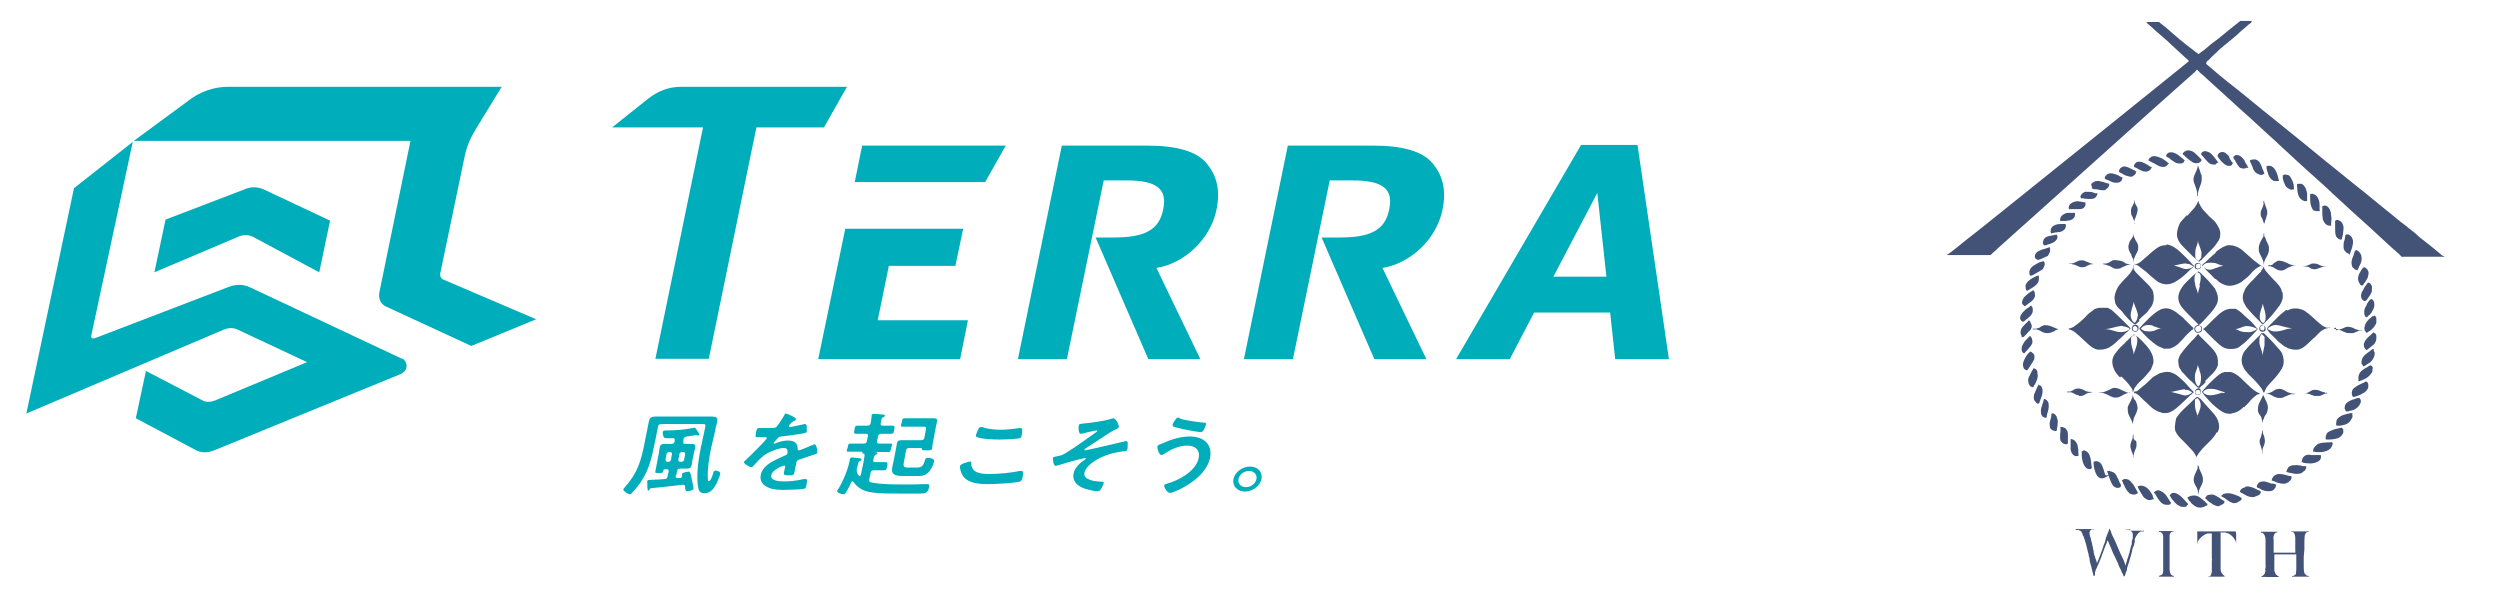 <?xml version="1.0" encoding="UTF-8"?>
<svg xmlns="http://www.w3.org/2000/svg" width="740" height="180" version="1.1" viewBox="0 0 740 180">
  <defs>
    <style>
      .cls-1, .cls-2 {
        fill: #425377;
        fill-rule: evenodd;
      }

      .cls-3 {
        fill: #00adba;
      }

      .cls-2, .cls-4 {
        mix-blend-mode: multiply;
      }

      .cls-5 {
        isolation: isolate;
      }
    </style>
  </defs>
  <!-- Generator: Adobe Illustrator 28.7.1, SVG Export Plug-In . SVG Version: 1.2.0 Build 142)  -->
  <g class="cls-5">
    <g id="_レイヤー_1" data-name="レイヤー_1">
      <g>
        <g>
          <path class="cls-3" d="M373.4,141.8c-.4,2-2.6,3.7-4.9,3.7s-3.8-1.7-3.4-3.7c.4-2,2.6-3.7,4.9-3.7s3.8,1.6,3.4,3.7ZM366.6,141.8c-.3,1.3.7,2.4,2.2,2.4s2.9-1.1,3.1-2.4c.3-1.3-.7-2.4-2.2-2.4s-2.9,1.1-3.1,2.4Z"/>
          <path class="cls-3" d="M358.2,135.4c-.8,4.2-5,7.5-9.1,9.5-.6.3-2.2,1-2.8,1-.9,0-1.8-1.8-1.7-2.2,0-.3.4-.4.7-.5,3.8-1,8.8-3.9,9.5-7.6.5-2.3-.9-3.7-3.4-3.7s-4.8,1.1-6.9,2.5c-.2.1-.5.3-.7.3-.7,0-1.3-1.9-1.2-2.5,0-.4.7-.7,1.1-.8,2.6-1.2,5.6-2.2,8.4-2.2,4.2,0,6.8,2.3,6.1,6.2ZM348,124.1c.2-.2.3-.5.7-.5s.3,0,.4.2c1.7.7,5.2,1.1,7.2,1.3.4,0,.7,0,.7.4,0,.3-.5,1.3-.6,1.6-.3.5-.5.8-1,.8-1,0-5.5-.9-6.6-1.2-1.2-.3-1.8-.4-1.7-.9,0-.5.7-1.4,1-1.8Z"/>
          <path class="cls-3" d="M331,126.5c0,.4-.7.6-1.4.9-1.2.6-6.6,4.3-8.2,5.3-.1.1-.4.3-.4.4,0,.1,0,.2.2.2.4,0,10.8-2.4,11.9-2.7.1,0,.2,0,.4,0,.2,0,.3.2.3.4,0,.2,0,1.8-.1,2-.1.5-.4.5-1.3.6-2.3.3-4.4.8-6.5,1.8-1.9.9-4.5,2.6-4.9,4.5-.5,2.3,3.3,2.6,5.2,2.7.3,0,.6,0,.5.4,0,.3-.7,1.6-.9,1.9-.3.4-.5.5-1,.5-1,0-2.9-.5-3.8-.8-2.1-.7-3.7-2.2-3.2-4.5.4-1.8,1.8-3,3.4-4.1,0,0,.2-.2.2-.2,0-.2-.2-.2-.3-.2-.2,0-1.8.4-2.2.5-1.3.3-4.3,1.2-5.6,1.6-.2,0-.6.2-.8.2-.7,0-.9-1.8-.8-2.3,0-.4.5-.4,1.5-.6,1-.2,1.2-.3,2.1-.8,2.8-1.7,6.4-4.3,9.2-6.3.1,0,.2-.2.3-.3,0-.1,0-.2-.2-.2-.2,0-3.5.7-4,.9-.2,0-.5.1-.7.1-.7,0-.7-1.9-.6-2.4.1-.5.4-.5,1-.6,1.7-.1,6.9-.8,8.5-1.4.2,0,.6-.2.7-.2.9,0,1.8,2.2,1.7,2.8Z"/>
          <path class="cls-3" d="M287.1,136.6c.4,0,.4.2.4.5,0,2.8,2.5,3.2,5.3,3.2s6.2-.3,9.1-.9c.1,0,.3,0,.5,0,.4,0,.6.5.2,2.2-.1.5-.3.8-.9,1-1.7.4-7.3.7-9.1.7-3.1,0-6.4-.3-7.8-2.8-.3-.6-.8-1.9-.6-2.6.1-.7,2.9-1.3,3-1.3ZM289.5,127.3c.2-.5.3-.9.9-.9s.6.1.8.2c1.6.4,3.2.6,5,.6s3.6-.2,5.5-.5c0,0,.3,0,.4,0,.7,0,.5,1.2.3,2.3-.1.6-.3.7-1,.8-1.7.2-3.8.3-5.5.3s-5.3-.1-6.7-.7c-.2-.1-.4-.3-.3-.6,0-.3.4-1,.5-1.4Z"/>
          <path class="cls-3" d="M255.2,133.7h-.7c-1,0-2.1,0-3.2,0s-.6-.3-.4-1.2c.2-1,.2-1.2.9-1.2,1.1,0,2.1,0,3.2,0h.6c.6,0,.9-.2,1-.7l.3-1.5c.1-.5,0-.7-.7-.7h-.6c-.9,0-1.8,0-2.3,0s-.6-.3-.4-1.2c.2-.9.2-1.2.9-1.2s1.4,0,2.3,0h.6c.6,0,.9-.2,1-.7.2-.7.2-1.4.3-2.1,0,0,0-.2,0-.3,0-.3.3-.4.6-.4.7,0,1.9.1,2.6.2.3,0,.8,0,.7.4,0,.2-.2.3-.5.4-.5.2-.5.6-.7,1.8-.1.5,0,.7.7.7h.7c.8,0,1.7,0,2.2,0s.6.3.4,1.2c-.2.9-.2,1.2-.9,1.2s-1.4,0-2.2,0h-.7c-.6,0-.9.2-1,.7l-.3,1.5c-.1.5,0,.7.7.7,1,0,2,0,3.1,0s.6.3.4,1.2c-.2,1-.2,1.3-.9,1.3-1,0-2,0-3,0h-1.3s0,0,0,0c0,0,0,0,0,0,.5,0,1.2,0,1.1.4,0,.2-.2.2-.5.4-.4.2-.5.6-.7,1.5-.1.5,0,.7.7.7h1c.8,0,1.5,0,2,0s.6.3.4,1.2c-.2.9-.2,1.2-.9,1.2s-1.2,0-2,0h-1c-.6,0-.9.2-1,.7l-.4,2c-.1.5,0,.8.6.9,2.8.6,6.9.6,10,.6s3.5,0,5.3-.1c.4,0,.9,0,1.3,0,.7,0,.6.5.5.9-.3,1.7-1.1,1.9-2.8,1.9h-5.1c-3.5,0-7.6,0-9.9-.5-2-.4-3.6-1.5-4.6-3,0,0-.2-.1-.3-.1-.2,0-.3.1-.3.2-.3.7-1.2,2.5-1.6,3.1-.2.3-.4.5-.8.5s-1.9-.4-1.8-1c0-.2.2-.3.3-.5,1.5-2.4,2.9-5.9,3.4-8.4v-.3c.2-.5.2-.7.7-.7s1.5.2,1.9.2c.3,0,1,.1.9.5,0,.1-.2.2-.3.3-.5.2-.6.3-.8,1.2,0,.3-.2.7-.3,1.2,0,.1,0,.2,0,.3,0,.4,0,.6.1.9.2.3.3.5.5.8,0,0,.1.1.2.1.3,0,.4-.3.4-.3l.9-4.3c0-.5.2-.9.2-1.5,0-.4,0-.6-.6-.6ZM269.2,132.6c-.6,0-.9.2-1,.7l-.6,3.2c-.3,1.4-.3,1.9,1.2,1.9h2.3c1.7,0,2.1-.3,2.7-2.2.2-.5.3-.7.8-.7s2.1.2,1.9,1.1c-.2,1-1,2.7-1.9,3.4-1.1,1-2.2.9-3.5.9h-3.3c-2.1,0-4.2,0-3.7-2.5.1-.7.3-1.3.4-1.9l.7-3.6c.1-.6.2-1.1.3-1.7.2-.9.8-.9,1.6-.9s1.3,0,2,0h3.5c.6,0,.9-.2,1-.7l.5-2.6c.1-.5,0-.7-.7-.7h-2.9c-1.1,0-2.2,0-3.2,0s-.6-.3-.4-1.2c.2-1,.2-1.3.9-1.3,1.1,0,2.1,0,3.2,0h3.3c.6,0,1.3,0,1.9,0,1.2,0,1.3.3,1.1,1.3-.1.6-.3,1.2-.4,1.9l-.6,3.2c-.2.9-.3,1.8-.4,2.5-.1.6-.5.6-1.6.6s-1.4,0-1.4-.4c0-.2-.2-.3-.5-.3h-3.2Z"/>
          <path class="cls-3" d="M235.5,124.3c0,.2-.3.3-.4.3-.5.2-.7.3-1.2.9-.1.1-.4.5-.4.6,0,.2,0,.3.3.3.6,0,2.9-.6,3.6-.7.2,0,.6-.2.8-.2.5,0,.6.4.6.8,0,.3,0,1.1,0,1.4,0,.5-1.1.6-1.7.7-1.9.3-3.9.6-5.8.8-.5,0-.6.1-1,.4-.2.2-1.3,1.4-1.3,1.5,0,.1,0,.2.2.2.2,0,.4,0,.6-.2,1.1-.4,2.3-.7,3.4-.7,1.9,0,2.9.7,2.9,2.4,0,.2,0,.5.4.5s3.3-1.3,3.8-1.5c.2,0,.6-.3.8-.3.6,0,.9,2,.8,2.5,0,.3-.4.4-1,.6-.1,0-.3,0-.4.1-1.3.4-2.5.9-3.8,1.3-.6.2-.8.3-1,.9v.3c-.2.8-.4,1.6-.5,2.4-.2,1-.4,1.1-1.5,1.1s-1.8,0-1.7-.7c.1-.6.3-1.2.4-1.7,0-.2,0-.5-.3-.5s-3.5,1.2-3.8,2.8c-.4,1.8,2.5,1.9,3.9,1.9s3.7-.2,5.7-.7c.2,0,.4,0,.6,0,.4,0,.5.3.2,1.8-.2.8-.2,1-.9,1.1-1.2.2-4.5.3-5.8.3s-3.1,0-4.6-.7c-1.7-.7-2.6-2-2.2-3.8.5-2.4,2.9-3.7,5.2-4.8.7-.3,1.3-.6,2-.9.3-.1.6-.3.7-.6,0-.2,0-.6,0-.7,0-.6-.4-.9-1.1-.9-1.7,0-4.7,1.3-6,2.3-1,.8-2.3,2.2-3.1,3.1-.1.1-.3.3-.5.3-.5,0-2.3-1.1-2.2-1.5,0-.2.3-.4.5-.6.8-.7,6.2-6,6.3-6.5,0-.2-.2-.3-.6-.3s-1.2,0-2.1,0-.7-.1-.5-1.5c.2-1.1.4-1.2,1.1-1.2s1.3,0,2.1,0h.9c.8,0,1.6,0,1.9-.3.6-.6,1.9-2.7,2.3-3.4.1-.3.2-.6.5-.6s3.1,1.2,3,1.6Z"/>
          <path class="cls-3" d="M193.8,131.1c-.9,4.5-1.8,8.8-5.1,12.9-.3.4-1.5,1.8-1.8,2.1-.1.1-.3.2-.4.2-.7,0-2-1-2-1.4,0-.2.2-.3.3-.5,4-4.4,5-8.2,6-13.3l.8-4c.2-.9.3-1.7.5-2.5.2-1,.8-1.3,1.9-1.3s1.8,0,2.7,0h11.5c.8,0,1.6,0,2.4,0,1.3,0,1.9.2,1.7,1.4-.1.7-.3,1.4-.5,2v.3c0,0-1.3,5.6-1.3,5.6-.6,2.9-1.1,6-1,8.8,0,.6,0,1,.3,1,.6,0,1.2-1.9,1.3-2.3,0-.3.2-.8.7-.8s1.5.3,1.4,1c-.2.8-.8,2.2-1.2,3-.7,1.3-1.7,2.7-3.4,2.7s-1.8-1-2-2.1c-.5-3.2.1-7.7.8-11.1,0-.5.2-.9.3-1.4l1.1-5.2c.1-.5-.1-.7-.7-.7h-12.3c-.6,0-.9.2-1,.7l-.9,4.5ZM200,140.8c-.1.5.1.7.7.7.2,0,.4,0,.6,0,.3,0,.5-.2.6-.4,0,0,0-.1,0-.2,0-.2-.1-.4,0-.6,0-.5,1.9-.7,2-.7.4,0,.6.8.9,2.4.1.5.5,2.3.5,2.7-.1.5-1.7.7-2,.7s-.4-.3-.5-.9c0-.1,0-.2,0-.4,0-.4-.2-.6-.7-.6h-.2c-3,.4-6.1.7-9.1,1-.2,0-.3,0-.5.4-.1.1-.2.3-.4.3s-.2-.3-.3-1.1c0-.3,0-1.4,0-1.7,0-.4.4-.3,1.6-.4,1.2,0,2.3-.1,3.5-.2.6,0,.8-.3.9-.8l.3-1.4c.1-.5,0-.7-.7-.7-.7,0-.8,0-.9.5-.1.6-.2.6-1.3.6s-1.1,0-1-.6c.1-.5.2-1,.3-1.5l.8-4.2c0-.4.1-.9.2-1.3.2-.9.6-1,1.7-1s1,0,1.7,0c.6,0,.8-.2,1-.7v-.3c.1-.5,0-.7-.6-.7-.5,0-1.6,0-2,0s-.6-.2-.8-.7c0-.2-.2-.8-.1-1.1,0-.5.7-.5,1.3-.5,2.4,0,5.1-.2,7.5-.7.2,0,.5-.1.6-.1.2,0,.4.3.8.9,0,.1.2.3.3.5.1.2.4.5.3.7,0,.1-.2.2-.4.2s-.3,0-.4-.1c0,0-.2,0-.3,0s-2.3.4-2.6.4c-.6.1-.9.3-1,.9v.6c-.2.5,0,.7.5.7.7,0,1.3,0,2,0s1.1.2,1,1c0,.4-.2.8-.3,1.2l-.6,2.9c0,.4-.1.8-.2,1.2-.2.9-.6,1-1.6,1s-1,0-1.7,0c-.6,0-.9.2-1,.7l-.2,1.2ZM198.1,133.8c-.4,0-.8.3-.8.6l-.3,1.7c0,.4.2.6.6.6h.2c.4,0,.8-.3.8-.6l.3-1.7c0-.4-.2-.6-.6-.6h-.2ZM200.8,136.1c0,.4.2.6.6.6h.3c.4,0,.8-.3.8-.6l.3-1.7c0-.4-.2-.6-.6-.6h-.3c-.4,0-.8.3-.8.6l-.3,1.7Z"/>
        </g>
        <g>
          <path class="cls-3" d="M478.2,106.3h15.8l-9.3-63.4h-16.7l-37,63.4h15.9l7.2-13.8h22.5l1.5,13.8ZM459.8,81.9l13-24.8,2.7,24.8h-15.7Z"/>
          <path class="cls-3" d="M406.5,43.1h-25.3l-13,63.2h14.5l10.9-52.9h6.7c9,0,12.2,2.5,10.9,8.6-1.2,6-5.3,8.3-14.7,8.3h-5.3l15.6,36h15.4l-13-27c8-1.2,16-8.3,17.8-17.3,1.1-5.6.2-9.9-3-13.7-2.9-3.5-8.8-5.2-17.6-5.2Z"/>
          <path class="cls-3" d="M339.6,43.1h-25.3l-13,63.2h14.5l10.9-52.9h6.7c9,0,12.2,2.5,10.9,8.6-1.2,6-5.3,8.3-14.7,8.3h-5.3l15.6,36h15.4l-13-27c8-1.2,16-8.3,17.8-17.3,1.1-5.6.2-9.9-3-13.7-2.9-3.5-8.8-5.2-17.6-5.2Z"/>
          <g>
            <polygon class="cls-3" points="259.8 94.8 263.1 78.7 282.8 78.7 285.1 67.7 250.2 67.7 242.2 106.3 284.2 106.3 286.5 94.8 259.8 94.8"/>
            <polygon class="cls-3" points="253 53.9 291.6 53.9 297.7 43.1 255.2 43.1 253 53.9"/>
          </g>
          <path class="cls-3" d="M250.7,25.7h-49.3c-3.3,0-6.6,1.2-9.4,3.4l-10.8,8.6h26.9l-14.1,68.5h15.8l14.1-68.5h20l6.8-12Z"/>
        </g>
        <g>
          <path class="cls-3" d="M119,106.2l-45.1-21.2c-1.8-.9-4.2-.9-6.4,0l-39.4,15.1c-.9.3-1.2-.2-1.1-.7l12.3-57.4-17.4,13.7L7.8,122.4l58.6-24.9c1.3-.5,2.7-.5,3.8,0l20.7,9.7-27.4,11.4c-.9.4-2.4.5-3.4,0l-16.9-8.8-3,14,17.9,9.5c2.1,1.1,4.4.4,5.3,0l55-22.5c2.9-1.2,2.1-4,.6-4.7Z"/>
          <path class="cls-3" d="M74.5,69.9l20,10.7,3.2-15.3-19.8-9.3c-1.6-.7-3.6-.8-5.4,0l-23.5,9-3.3,15.6,25-10.6c1-.4,2.5-.7,3.8,0Z"/>
          <path class="cls-3" d="M130.3,81l7.3-35c.7-3.2,1.8-5.4,3.6-8.4l7.3-11.9h-81.1c-4.2,0-8.4,1.5-11.9,4.3l-15.9,11.7h81.9l-9.2,44.8c-.4,1.9.4,3.6,2.1,4.3l25.1,11.6,19.2-7.9-27.6-11.8c-.6-.3-.9-.9-.8-1.7Z"/>
        </g>
      </g>
      <g>
        <path class="cls-2" d="M670.5,168.8c0-.3,0-.5.1-.8s0-.6,0-.9c0-.6,0-1.2,0-1.8,0-.8,0-1.7,0-2.5s0-1.3,0-2,0-.4,0-.6c0-.7,0-1.6-.6-2.2s-.3-.2-.4-.3-.2,0-.3,0,0,0-.1-.2.3-.1.4-.1h1c.5,0,1.1,0,1.6,0,.4,0,.7,0,1.1,0,.1,0,.2,0,.3,0,.2,0,.3,0,.5,0s.1,0,.1,0c0,0,0,.1-.2.2s-.1,0-.2,0,0,0-.1,0c-.1,0-.2.2-.3.3,0,0-.1.1-.2.2s0,.2-.1.3c-.2.5-.2,1-.1,1.5,0,.5,0,2,0,2.2,0,.1,0,.2,0,.3s0,.6,0,.8,0,.4,0,.4,0,0,.2,0,2.5,0,3.6,0c.5,0,1,0,1.5,0s.3,0,.5,0,.5,0,.6,0,0-.4,0-.6c0-.4,0-.9,0-1.3,0-.2,0-.4,0-.6s0-.4,0-.6c0-.4,0-.8,0-1.1s0-.6-.1-.9c0-.2-.1-.4-.2-.6s-.2-.3-.3-.4c-.2,0-.4-.1-.5-.1,0,0-.1,0-.1,0s0,0,0-.1c0-.1.2,0,.3,0,.1,0,.3,0,.4,0,.3,0,.7,0,1,0,.1,0,.3,0,.4,0,.9,0,1.8,0,2.7,0s.1,0,.2-.1,0,0,.1,0c0,0,.2.1.1.2,0,0,0,0-.1,0s0,0,0,.1c0,0-.1,0-.2,0,0,0-.1,0-.2,0s-.2,0-.2.1c-.3.2-.4.6-.5.9,0,.5-.1,1-.1,1.6,0,.6,0,1.1,0,1.7,0,.2,0,.5,0,.7,0,.4-.2,2.1-.2,2.4,0,.9,0,1.7,0,2.6,0,.5,0,1.7.2,2.1s.1.2.2.3.1.2.2.2c0,0,.2.1.2.2s.1,0,.3.1.2.1.3.1.2,0,.2,0-.1.2-.2.2c-.2,0-.3,0-.5,0-.2,0-.4,0-.6,0s-.5,0-.7,0c-.5,0-1,0-1.5,0-.1,0-.5,0-.6,0-.2,0-.3,0-.5,0-.1,0-.3,0-.4,0s-.1,0-.1-.1c0-.2.3,0,.6-.2s.5-.4.6-.5c0,0,0-.1,0-.2,0-.4.1-.7.1-1.1s0-.9,0-1c0-.6,0-1.2,0-1.7s0-.5,0-.8,0-.5,0-.8,0-.2,0-.2-.1,0-.2,0-.1,0-.2,0c-.2,0-.3,0-.5,0-.3,0-1.6,0-2,0-.6,0-1.2,0-1.8,0-.4,0-.8,0-1.3,0,0,0-.2,0-.3,0s-.2,0-.2,0c0,0,0,.3,0,.5,0,.2,0,.4,0,.5,0,.2,0,.8,0,.9,0,.4,0,1.6,0,1.9,0,.3,0,.5,0,.8s0,.3.1.5.2.4.2.5.1.3.1.3c0,0,.2.1.3.2,0,0,0,0,.1.1,0,0,.1.1.2.2s.1,0,.2,0c0,0,.2.2.1.3,0,0,0,0,0,0-.6,0-1.3,0-2,0s-1.1,0-1.4,0c-.7,0-.8-.1-1.5,0,0,0-.1,0-.2,0,0,0-.2-.2,0-.2.1,0,.2,0,.3-.1s.2-.2.3-.3c.2-.2.3-.3.4-.5,0-.3.2-.6.2-.9Z"/>
        <path class="cls-2" d="M630.5,157.1c.2,0,.9,0,1.1,0,.5,0,.9,0,1.4,0,.3,0,.5,0,.8,0,0,0,.2,0,.3,0s.2,0,.2,0c0,0,.2,0,.3,0,0,0,0,0,0,0,0,0,0,0,0,0,0,0,0,.2,0,.2,0,0-.1,0-.2,0s-.4,0-.5,0c0,0-.1,0-.2,0s-.1,0-.2.1c-.2.2-.5.3-.7.6s-.4.5-.5.7c0,.1-.1.2-.2.4,0,0-.2.4-.2.5s0,.1,0,.2c0,.1,0,.3,0,.4,0,0,0,.4-.1.5s0,.3-.1.5c0,.2-.2.5-.3.7s-.3,1-.3,1.1c0,.2,0,.3-.1.5-.1.2-.1.5-.2.8-.1.4-.3.9-.4,1.3,0,.2-.4,1.4-.5,1.6,0,.1-.3.9-.3,1s0,.2,0,.3c0,.2-.3,1-.4,1.1,0,.2-.2.8-.3.9,0,0,0,.1,0,.1s-.1,0-.2,0c-.1,0-.1,0-.2-.2,0-.3-.2-.5-.3-.7-.1-.3-.3-.6-.4-.9,0-.2-.2-.4-.3-.6-.1-.3-.4-.8-.4-.9s-.2-.5-.2-.6c0,0-.3-.6-.4-.8-.2-.4-.7-1.6-.8-1.7s-.1-.2-.2-.4c0-.2-.2-.3-.2-.5-.1-.3-.5-1.1-.5-1.2-.1-.3-.5-1.2-.6-1.4,0-.1-.1-.3-.2-.4s0-.2-.1-.3c-.1-.1-.1.2-.2.2,0,0-.1.3-.1.4,0,.2-.2.5-.3.7-.2.5-.4,1.1-.6,1.6s-.5,1.3-.7,1.9-.5,1.3-.8,2-.2.4-.3.6,0,.2-.1.3,0,.2-.1.2c0,.2-.2.4-.3.6,0,.1-.1.2-.1.3,0,.1-.2.6-.2.7,0,.1,0,.2,0,.3s0,.2,0,.3c0,.1-.1.3-.2.4,0,0,0,0,0,0,0,0-.2,0-.2,0,0,0,0-.2-.1-.3,0-.3-.1-.6-.2-.8-.1-.4-.2-.9-.3-1.3-.1-.5-.3-1-.4-1.5-.1-.3-.2-.7-.2-1.1,0-.2,0-.3-.1-.5s-.2-.8-.2-.9,0-.3-.1-.4c0,0-.2-.6-.2-.8,0-.2-.3-1-.3-1.2s-.1-.5-.2-.7c0-.3-.2-.7-.3-1,0-.3-.2-.6-.3-.9,0-.2,0-.3-.2-.5s-.1-.3-.2-.5c0-.2-.2-.4-.3-.6,0,0,0,0,0-.1,0-.1-.2-.2-.4-.3s-.3-.1-.4-.2-.3,0-.5,0-.3,0-.4-.2c0,0,0,0,0-.1,0-.1.2,0,.3,0,.3,0,.6,0,.9,0,.3,0,.5,0,.8,0s.5,0,.7,0c0,0,.2,0,.2,0s.2,0,.4,0,.5,0,.7,0,.3,0,.3,0c.2,0,.5,0,.7,0s.2,0,.3,0,.2,0,.2,0c0,0,0,0,0,.1,0,0,0,0,0,0,0,0,0,0,0,0-.1,0-.4,0-.5,0,0,0-.1,0-.2,0-.1,0-.2,0-.3.2,0,0-.2.1-.3.2,0,0,0,.2,0,.2s0,0-.1.2c0,.1,0,.3,0,.4,0,.2,0,.4.1.6,0,.1,0,.3.1.4.2.4.2.8.3,1.2s.3.8.3,1.2c0,.2.1.5.2.7,0,0,0,.2,0,.3,0,.2.1.5.2.7s0,.2,0,.4c0,.3.2.5.2.8,0,.2.1.4.2.5,0,.3.2.7.3,1,0,.2.1.3.2.5s0,.2,0,.3,0,.2,0,.2c0,0,.1-.2.2-.2.1-.3.2-.7.4-1,.2-.5.4-1.1.6-1.6s.5-1.3.7-1.9c0,0,.1-.3.1-.4,0-.2.1-.3.2-.5.1-.2.2-.5.3-.8,0-.1.1-.2.1-.4,0-.1,0-.3.1-.4,0-.2,0-.4.2-.6,0-.2.6-1.5.6-1.6,0-.1.2-.5.2-.5s0-.4.2-.3c0,0,0,.2.1.3s.3.8.4,1.1c.2.4.3.8.5,1.1s.3.7.5,1c.4.9.7,1.7,1.1,2.6s.7,1.6,1.1,2.4c0,0,.2.5.3.6.1.2.4,1,.4,1.1s.1.3.2.4c0,0,0,.2.1.2,0,0,0,0,.1,0,0,0,0-.1,0-.2s0-.1,0-.2c0-.2.1-.4.2-.7.2-.6.3-1.2.6-1.8,0,0,0-.1,0-.2,0-.2.1-.4.2-.5s0-.4.1-.5c0-.1,0-.2.1-.4,0-.3.2-.5.2-.8,0-.3.2-.6.3-.9,0-.1,0-.3,0-.4s0-.2,0-.4c0,0,0-.2.1-.3,0,0,.2-.6.2-.8,0,0,0-.2,0-.3,0-.2,0-.5,0-.7,0-.4-.2-.7-.5-1-.2-.2-.6-.4-.9-.4,0,0-.2,0-.3,0,0,0-.1,0-.2,0s-.1-.1-.3,0-.1,0-.1,0c0,0,0-.1.1-.1.1,0,.6,0,.7,0s.7,0,.8,0Z"/>
        <path class="cls-2" d="M643,157.4s0,0,0,0c0,0,0,0,0,0s0,0,0,0c0,0-.2,0-.3.1,0,0-.2.2-.2.2,0,0-.1.2-.2.3,0,.1-.1.3-.1.4,0,0,0,.1,0,.2,0,.2,0,.4,0,.5,0,.1,0,.3,0,.4v1.4c0,.6,0,1.2,0,1.8s0,1.3,0,2,0,1.2,0,1.8,0,.9,0,1.4v.4c0,.7.1,1.8.9,2.1.1,0,.3,0,.4.2,0,0,0,0,0,0,0,0,0,0,0,.1s0,0-.1,0c-.4,0-.7,0-1.1,0-.4,0-.7,0-1.1,0s-.8,0-1.2,0c-.1,0-.3,0-.4,0-.1,0-.3,0-.5,0s0-.2.1-.3c.2,0,.3-.1.5-.2.2,0,.5-.3.5-.6s0-.2.1-.3c0,0,0-.2,0-.3,0-.4,0-.8,0-1.2,0-.5,0-2.3,0-2.7,0-.7,0-1.4,0-2.2s0-1.3,0-2,0-1,0-1.5c0-.2,0-.5,0-.7,0-.4-.2-.7-.3-.8,0-.1-.2-.2-.3-.3,0,0-.1-.1-.2-.1-.1,0-.3,0-.4-.1,0,0-.1,0-.1-.2s0,0,0,0c.2,0,.5,0,.7,0s.3,0,.6,0c.3,0,.6,0,.9,0,.2,0,.4,0,.7,0,.3,0,.5,0,.8,0s.3,0,.4,0,.1,0,.2,0c0,0,0,0,.1,0s0,0,.1,0c0,0,0,0,0,.1,0,0,0,0,0,0,0,0,0,0-.1,0s-.1,0-.2,0Z"/>
        <path class="cls-2" d="M657.3,161.1c0,.2,0,.5,0,.7,0,.3,0,1.2,0,1.3s0,.3,0,.4c0,.9,0,1.7,0,2.6s0,.4,0,.5,0,.4,0,.6c0,.4,0,.8,0,1.2,0,.6.2,1.2.7,1.7.1.1.3.3.5.4s.2,0,.2.1-.1,0-.2,0c0,0-.1,0-.2,0,0,0-.1.1-.2.1,0,0-.1,0-.2,0-.1,0-.3,0-.4,0s-.4,0-.7,0c-.4,0-.8,0-1.2,0-.6,0-1.1,0-1.7,0,0,0-.3,0-.3,0,0,0,0-.1.1-.1.1,0,.3,0,.3,0s.2-.1.3-.2c.2-.2.2-.5.3-.7s.1-.5.1-.8c0-.2,0-.4,0-.6,0-.2,0-.3,0-.5v-1.4c0-.4.1-.9,0-1.3,0-.6,0-1.2,0-1.8,0-.3,0-.6,0-.9s0-.6,0-.9c0-.5,0-1,0-1.5s0-.7,0-1.1,0-.4,0-.5,0-.3,0-.4c0,0,0,0,0-.1-.2,0-.3,0-.5,0-.2,0-.4,0-.5,0s-.5,0-.5.1c-.1,0-.6.2-.7.3s-.5.4-.6.4c0,0-.4.4-.4.4-.2.1-.3.3-.4.4-.1.1-.3.3-.4.5s0,.3-.2.4c0,0,0,.2,0,.3,0,0,0,.3-.1.2s0,0,0,0c0-.2,0-.5,0-.7s0-.5,0-.8c0-.3,0-.5,0-.8s0-.4,0-.6,0-.2,0-.3c0-.2-.1-.4,0-.4s.2,0,.3,0c.2,0,.3,0,.5,0,.4,0,1.4,0,1.6,0,.2,0,.4,0,.6,0,1,0,2.1,0,3.1,0,.5,0,.9,0,1.4,0,.6,0,1.2,0,1.8,0s.7,0,1,0,.8,0,1,0c.2,0,.1.4.2.6,0,.3,0,.7,0,1,0,.3,0,.7,0,1s0,.6,0,.9c0,.2,0,.3,0,.4,0,0,0,0,0,0,0,0,0,0,0,0,0-.3,0-.6-.1-.9s-.6-1.1-.9-1.4c-.2-.3-1-.8-1.1-.9s-.3-.1-.5-.2c-.3,0-.5-.2-.8-.2s-1,0-1.1,0-.1,0-.1,0,0,.2,0,.3c0,.3,0,.7,0,1,0,.5,0,1,0,1.4s0,.5,0,.8Z"/>
        <g>
          <g class="cls-4">
            <path class="cls-1" d="M691.5,97s0,0-.1,0c-.1,0-.4,0-.5.2,0,.1,0,.2.2.2s0,0,.1,0c.1,0,.3,0,.5,0,.2,0,.4,0,.6.2.3.1.7.2,1,.4.2.1.5.2.7.3.4.2.8.3,1.2.3s.8,0,1.2,0c.3,0,.6-.2.9-.3.2-.1.5-.2.7-.3,0,0,.2,0,.2-.1,0,0,0,0,.2,0,.1,0,.2,0,.3,0s.1,0,.2,0c.1,0,.2,0,.3,0,0,0,0,0,0,0,0,0,0,0,0,0,0,0,0,0,0-.1-.1,0-.4,0-.5,0-.2,0-.4,0-.6-.1s-.5-.2-.6-.2c-.3,0-.5-.2-.7-.3-.2-.1-.5-.2-.7-.3-.5-.1-1.1-.3-1.6-.1-.3,0-.5.2-.8.3-.5.2-1,.4-1.5.5-.3,0-.5.1-.8.2Z"/>
          </g>
          <path class="cls-2" d="M676.8,91.7c-.2.1-.5.4-.9.7s-.8.6-1.2,1-1,1-1.2,1.2c-.2.2-1,1-1.6,1.6s-.7.7-.7.8c-.2.2-.2.3-.2.4,0,0,.7,1,.8,1.1.4.5,1.9,1.8,2.2,2.2s.9.8,1.5,1.3.8.6,1,.7c.2,0,.4.2.6.3s.4.2.6.2c.5.2,1,.3,1.5.3.3,0,.5,0,.8,0,.5,0,.9-.2,1.3-.4.7-.3,1.9-1.4,2.8-2.3s.6-.6.9-.8c.6-.6,1.4-1.4,1.7-1.7.2-.2.3-.3.5-.4s.8-.5.9-.5c.2-.1.9-.3,1.1-.3.1,0,.2,0,.3,0,0,0,.2,0,.2-.1s-.2,0-.3,0c-.2,0-.4,0-.6,0-.1,0-1-.3-1.5-.7-.8-.6-1.7-1.4-2.3-2-1-.9-1.8-1.6-2.3-1.9-.7-.6-1.4-.8-1.5-.8-.5-.2-1-.3-1.5-.3-.5,0-1,0-1.4.1s-.8.3-1.2.5ZM678.5,97.2c-.6,0-1.7.2-2.2.4-1,.3-2.1.6-3.2.5-.4,0-.9-.2-1.3-.4,0,0-.7-.3-.6-.4.2-.2.4-.4.6-.5.5-.3,1.2-.6,1.7-.6,1.9.1,2.1.6,5,1Z"/>
          <path class="cls-2" d="M669.7,96.2c-.4,0-.8.3-.9.7s0,.4,0,.6,0,.2.1.3c0,.1.2.2.3.3.1,0,.2,0,.3.1,0,0,.1,0,.2,0,.2,0,.3,0,.5-.1.1,0,.3-.2.4-.3,0-.1,0-.4,0-.5,0-.3,0-.5-.2-.7-.1-.1-.3-.2-.4-.2,0,0-.2,0-.3,0ZM670.2,97.7c0,0-.2.1-.3.1-.2,0-.4,0-.6-.1-.2-.1-.3-.4-.3-.6,0-.1,0-.3.1-.4.1-.2.3-.2.4-.3.1,0,.3,0,.4,0s.2,0,.3.2c0,0,.1.1.1.2,0,0,0,0,0,.1,0,.1,0,.2,0,.3,0,.1,0,.2-.1.3,0,0,0,0-.1.1Z"/>
          <path class="cls-2" d="M669.7,98.6c0,0-.1,0-.2,0-.1,0-.2.2-.3.3s-.2.1-.2.2c-.2.2-.4.5-.7.7-.6.6-1.1,1.1-1.8,1.8s-.9.9-1.4,1.5-.9,1-1.1,1.5c-.4.9-.6,1.8-.4,2.8s.2.6.3.9.2.6.4.9.4.6.7.9c.6.8,1.4,1.5,2.1,2.2s1.5,1.6,2.1,2.4.5.9.8,1.5c0,0,.1,0,.2,0,.2-.6.7-1.6,1-1.9.9-1.1,2.1-2.2,3-3.4s.6-.8.9-1.3.2-.3.3-.4c.1-.2.2-.4.2-.5.1-.1.2-.5.3-.8.2-1.1,0-2.1-.3-3s-1-1.5-1.6-2.2-1.3-1.5-2-2.2-.7-.7-1-1-.3-.3-.5-.5-.3-.3-.5-.4ZM669.7,105.3c0-1.1-.4-1.8-.7-2.8s-.2-.9-.2-1.3,0-.7,0-1,.2-.5.3-.8.3-.4.4-.6c0,.1,0,.1.1.2.3.2.6.5.7.8s0,.4,0,.5c0,.2,0,.5,0,.7s0,.6,0,.8,0,.3,0,.4c-.2,1.1-.5,2.3-.6,3Z"/>
          <path class="cls-2" d="M652.1,97.3c0,0,0,.2,0,.2,0,0,.2,0,.3.1.3.2.7.7.8.8.4.4,1,1,1.4,1.4.7.7,1.2,1.2,2,1.9s1.8,1.7,3.9,1.6,2.1-.5,3.2-1.3,1.5-1.3,2.2-2,1.4-1.5,1.5-1.6c.1-.1.6-.6.8-.9s0-.2,0-.2c-.4-.4-.8-.9-1.2-1.4s-1.3-1.3-2-1.9-1-.9-1.4-1.3-1-.8-1.5-1.1-.5-.2-.8-.2-.5,0-.8,0c-1,0-1.8.3-2.6.8s-.8.6-1.3,1c-1.1,1-2.1,2-3.1,3s-1.3,1.1-1.4,1.2ZM664.9,96.5c1.2,0,2.3.4,2.9.7s.2.1.3.2h0c-.4.4-1.5.8-2,.9s-.6,0-1.2,0c-1.9,0-2.4-.7-3.2-.9.6,0,1.2-.3,1.8-.5s.7-.3,1.4-.4Z"/>
          <path class="cls-2" d="M669.4,80.2c-.1.2-.8.8-.9.9-.4.4-.7.8-1,1.1-1.1,1.1-1.9,1.9-2.5,2.7s-.5.9-.7,1.3c-.6,1.3-.6,2.4,0,3.6s.7,1.2,1.3,1.9c.9,1.1,2.1,2.3,3.6,3.8s.2.2.3.3.1.1.2.2c0,0,.2,0,.2,0,0,0,.1-.1.2-.2.4-.4.8-.8,1.2-1.2.7-.7,1.4-1.5,2-2.3s.8-1,1.1-1.4.5-.6.6-.9c.4-.6.6-1.3.7-1.8,0-.4,0-.8,0-1.1s0-.4-.2-.7-.2-.8-.4-1.1c-.8-1.4-2.1-2.4-3.3-3.8s-1.1-1.2-1.5-1.9c0-.1-.2-.3-.2-.4,0,0,0-.2-.1-.2s-.1,0-.1,0c0,0,0,.4-.2.6s-.2.3-.4.5ZM669.8,95.7h0c0,0,0-.2-.1-.2-.7-.5-.9-1.2-.8-2,0-1.2.7-2.5.9-3.6.1.9.7,2.1.8,3.3s0,.6,0,.8,0,.3,0,.5-.1.3-.2.5,0,.3-.2.4,0,0-.1,0,0,.1,0,.2Z"/>
          <path class="cls-2" d="M656,74.7c-1.1.8-3.3,3.1-3.7,3.3s-.3.3-.4.4,0,.1,0,.2c0,.1.2.2.3.3.1.2.2.2.3.4.2.2.3.3.4.5.3.3.6.6.9.9.4.4,1,.9,1.4,1.4s.4.4.7.5c.3.3.7.6,1,.9.9.6,1.8,1,2.9,1.1,1.1,0,2.1-.3,3.1-.8.8-.4,1.3-1,2-1.5s1.2-1.1,1.7-1.7,1.4-1.3,2.2-1.7.4-.2.7,0,.2,0,.2,0c0-.1-.3-.2-.3-.2-.1,0-.3-.2-.5-.3-.6-.4-1.1-.9-1.7-1.3-1.3-1.1-2.4-2.1-3.3-2.9s-2-1.3-2.9-1.5-.5,0-.9-.1-.4,0-.5,0c-.4,0-.9.2-1.3.4-.8.3-1.5.9-2.6,1.7ZM652.1,78.6c.5-.9,1.9-.9,3-.8s1.1.3,1.7.5.9.3,1.3.4c-1.2.2-1,.2-1.5.4s-.6.2-.9.3c-.5.2-.7.3-1.2.4-.7.1-1.4,0-1.9-.5s-.3-.3-.5-.5Z"/>
          <path class="cls-2" d="M673,78.1c0,0-.3.2-.5.3s-.3,0-.3.1-.2,0-.3,0-.2,0-.3,0c0,0-.2,0-.2.1s0,0,0,.1,0,0,0,.1c0,0,.3,0,.4,0,.2,0,.3,0,.5.1.4.1.7.3,1,.5.3.2.5.3.9.5.7.2,1.3.3,1.9,0,.3-.1.5-.3.7-.4.3-.2.7-.4,1.5-.7s.4-.2.7-.2.1,0,.2,0,.2,0,.2-.1c0,0-.2,0-.5,0-.7-.1-1.1-.2-1.4-.4s-.7-.3-1.1-.5-.8-.3-1.4-.4-.5,0-.7,0-.4.2-.6.3-.4.3-.7.4Z"/>
          <path class="cls-2" d="M670.1,78.3s0,0,0,0c0-.1,0-.3,0-.4,0-.1,0-.2.1-.3s0-.2.1-.3c.1-.4.3-.8.4-.9.2-.3.3-.6.5-.9.2-.5.4-1,.4-1.5s0-.5,0-.8c0-.5-.3-.9-.5-1.4s-.4-.8-.4-.9c0-.3-.2-.5-.3-.7,0-.1,0-.2-.2-.3,0-.1,0-.3,0-.4s0-.3,0-.4,0,0,0-.1c0,0,0,0-.1,0,0,0,0,0,0,.1,0,0,0,0-.1.2,0,0,0,.1,0,.2,0,.2,0,.3,0,.4s-.1.3-.2.4c-.6,1.1-1.2,2-1.2,3.1s0,1.1.3,1.6c0,.2.2.5.3.7.1.2.2.4.3.6.1.2.2.5.3.7s.1.4.2.6c0,0,0,.2,0,.3s0,.2,0,.3c0,0,0,0,0,.1s0,0,0,0Z"/>
          <path class="cls-2" d="M670,59.5c0,.2,0,.3,0,.5,0,.1,0,.2,0,.4,0,.3-.2.7-.3,1-.1.3-.3.6-.4.9-.2.5-.2,1.4,0,1.8s.5.9.6,1.4.1.3.2.4,0,.2,0,.4c0,0,0,0,0,0,.1,0,.1-.2.2-.3,0-.2.2-.5.2-.7.2-.4.3-.9.4-1.3,0-.2.1-.3.2-.5,0-.3,0-.5,0-.8s0-.5-.2-.8c0-.3-.2-.6-.3-.9s-.1-.4-.2-.6c0-.2-.1-.4-.2-.5,0-.3,0-.6,0-.7s0,0,0,0,0,.2,0,.2Z"/>
          <path class="cls-2" d="M655.7,85.5c-.3-.4-.6-.7-.9-1.1-.4-.5-.9-1-1.3-1.5-.2-.2-.5-.5-.7-.7,0,0-.5-.5-.9-.9s-1.1-1.1-1.3-.9c-.9.7-1.7,1.3-2.4,2.1-4.4,3.9-4,6.7-1.9,9s1.4,1.5,2.4,2.5c.4.4.8.8,1.2,1.2.2.2.3.3.5.5.1.1.3.3.3.4,0,0,0,0,0,.1-.2,0-.4,0-.6.2-.4.2-.6.6-.6,1,0,.6.5,1.1,1,1.1.2,0,.4,0,.6-.1.2,0,.3-.1.4-.2.1-.1.2-.3.3-.4,0-.1,0-.3,0-.5,0-.2,0-.5-.2-.6-.1-.2-.3-.3-.4-.3-.1,0-.2,0-.3,0,0,0,0,0,0-.1,0-.2.2-.3.4-.4.1-.1.3-.3.4-.4.2-.2.4-.4.6-.6.2-.2,1.5-1.7,2-2.2.8-1,1.7-2,2.1-3.3.3-1.3,0-2.5-.6-3.6ZM651.6,97.3c0,.3,0,.5-.3.7-.2.2-.6.3-1,.2-.4-.1-.6-.7-.5-1,0,0,0-.2.1-.3,0,0,.1-.1.2-.2.1-.1.3-.2.5-.3.7,0,1,.4,1,.9ZM651.2,84.5c0,.2-.6,1.9-.6,2.6,0-.3-.1-.7-.3-1.2s-.4-1-.5-1.5-.1-.9-.2-1c0-.5-.1-.9,0-1.5,0-.2.1-.5.3-.8s.3-.3.4-.4.2-.1.2-.2c0,0,.1.1.2.2s.2.2.3.2.2.1.2.2c0,.1.2.3.2.4,0,.3,0,.6,0,.8,0,.7-.2,1.5-.4,2.2Z"/>
          <path class="cls-2" d="M650.4,79.7c0,0,.2,0,.3,0s.1,0,.2-.1c.1,0,.2,0,.3-.1.2-.1.2-.2.3-.4,0-.2,0-.3,0-.4,0-.6-.4-.9-.9-.9-.2,0-.5.1-.7.3s-.3.5-.3.7c0,.2,0,.4.2.6.1.2.3.3.5.3ZM650.6,78c.2,0,.4,0,.6.2s.3.5.2.8-.3.4-.6.5-.5,0-.6-.1c-.2-.1-.3-.5-.2-.8s.2-.5.6-.5Z"/>
          <path class="cls-2" d="M681.9,78.7c-.1,0-.1.2,0,.2.2,0,.5,0,.6,0,.2,0,.4,0,.6.1.3,0,.5.2.8.4s.3.1.5.2c.2,0,.4.1.5.1.3,0,.6,0,.9-.1.7-.2,1.2-.5,1.8-.6s.6,0,.7,0c0,0,.1,0,.1-.1s-.2,0-.2,0c-.9,0-1.2-.3-1.7-.5s-.8-.4-1.4-.4-.5,0-.7,0-.4.2-.7.3c-.5.2-1,.4-1.4.5,0,0-.3,0-.5,0Z"/>
          <path class="cls-2" d="M647.3,63.7c-.4.4-.8.9-1.2,1.3-.4.4-.8.9-1,1.4-.6,1.2-.9,2.9-.6,3.9.4,1.6,1.7,2.7,2.7,3.7s1.3,1.3,1.9,1.9c.5.4,1,.9,1.6,1.4s.2.1.3.1,0-.1.4-.3.4-.4.6-.6c.3-.3.7-.7,1-1,.6-.6,1-1.1,1.6-1.6.8-.8,1.5-1.7,2.1-2.7.4-.6.5-1.3.5-2,0-.6-.1-1.1-.4-1.7s-.7-1.3-1.1-1.8c-.2-.3-1.3-1.2-1.6-1.5-.6-.7-1.3-1.3-1.9-2s-1.2-1.9-1.3-2.1-.1-.2-.1-.3,0-.2,0-.3c0,0,0-.1-.1,0,0,0,0,.1-.1.2s-.2.3-.2.4c-.1.3-.3.6-.5.9-.2.4-.5.7-.8,1-.6.7-1.1,1.3-1.7,1.9ZM650.6,71.2c0,.7.4,1.4.7,2.3s.2.7.3,1,0,.9,0,1.3,0,.5-.2.7-.1.2-.2.3-.1.1-.2.2c0,0-.1.1-.2.2s0,0,0,0c0,0,0,0-.1,0,0,0,0,0,0,0,0,0-.1-.1-.2-.2,0,0-.2-.1-.3-.2-.4-.4-.4-.7-.4-1.2s0-1.3.1-1.8c.2-.9.6-1.4.7-2.5Z"/>
          <path class="cls-2" d="M650.5,58.1s0,0,0,0c0,0,0,0,0,0,0,0,.1,0,.1-.1,0-.1,0-.3,0-.5,0-.3,0-.5.1-.8.1-.4.2-.8.4-1.3.3-.7.6-1.5.6-2.2,0-.3,0-.6,0-1s-.2-.6-.3-.9-.2-.7-.3-1-.4-.9-.4-1c0-.1,0-.2,0-.2,0,0-.2,0-.2,0s0,.2,0,.3-.2.8-.3,1c-.3.7-.6,1.2-.8,1.9-.1.4-.2.8-.1,1.2,0,.3.2.7.3,1,.1.4.3.7.4,1.1.2.6.2.7.3,1.1,0,.2.1.4.1.7s0,.4,0,.6Z"/>
          <path class="cls-2" d="M641.2,72.6c-.1,0-.3,0-.4,0-.7,0-1.5.3-2,.6s-.7.5-1.1.8c-1,.7-1.9,1.7-2.8,2.4s-1,.9-1.4,1.2c-.9.6-1.3.6-1.5.5s-.1,0-.2,0c0,0,0,0,0,.1,0,.1.3,0,.6.2s.5.2.7.4c.3.2,1,.8,1.7,1.3s1.1,1,1.7,1.5c.6.5,1.1.9,1.7,1.4s1,.7,1.6.9c1.1.4,2.1.3,3,0s1.3-.6,1.9-1c.3-.2.7-.5,1-.7.3-.2,1.9-1.6,2.3-2.1.2-.2.5-.5.8-.7.1-.1.6-.5.6-.6s0-.1-.1-.2c-.2-.2-.4-.4-.5-.5-.2-.3-.5-.6-.8-.9-.5-.6-1.2-1.2-1.8-1.8-1.1-1.1-2.3-2.2-3.6-2.7s-.9-.3-1.3-.3ZM647.1,78.1c.2,0,.4,0,.6,0s.5.1.8.3.2.1.3.2.1.1.2.1.2,0,.2.1c0,0,0,0,0,.1s-.1,0-.2.1-.1.1-.2.2c-.1,0-.3.2-.4.2-.3.1-.6.1-.9.2s-.4,0-.6,0-.5,0-.6-.1c-.5-.1-1-.4-1.4-.5s-1-.3-1.4-.4c1.3-.2,2.6-.7,3.8-.6Z"/>
          <path class="cls-2" d="M652.7,112.8c.7-.7,2.2-2.2,2.2-2.2.7-.7,1.1-1.3,1.4-2s.2-.5.2-1.4c.1-1.5-.7-2.8-.8-2.9-.5-.8-1.1-1.4-1.7-2s-1-1-1.5-1.5c-.3-.3-.7-.7-1-1s-.7-.7-.8-.9-.1,0-.1,0,0,0,0,0c0,0,0,0,0,0,0,0-.5.5-.5.6-.1.1-.7.7-.8.9-.3.3-.6.5-.8.8-.7.8-1.4,1.5-2.1,2.4-.4.6-1,1.2-1.3,1.9s-.2.6-.3.9,0,.6,0,.9c0,.6.1,1.1.3,1.5s.3.5.4.7c.2.4.5.7.8,1s.3.3.5.5.2.3.3.4c.1.1.6.6.8.8.3.3.6.6.9.8.3.3.5.5.8.8.1.1.3.3.4.4s.1.1.2.2c0,0,.1.1.2.2s.1.1.2.2,0,0,0,0c.1,0,.2,0,.4,0s.3-.2.4-.3c0-.1.5-.5.6-.5.1-.1.7-.7.9-.9ZM650.7,114.4c-.9-.7-1.1-2-1-3.2s.1-.6.2-.9,0-.3.1-.4.1-.3.2-.5.1-.4.2-.6c0-.3.1-.5.2-.8,0,0,0,.4.2.8s.2.4.2.7.3.7.4,1.3.1.5.1.8c0,1.3-.1,2.2-.8,2.8Z"/>
          <path class="cls-2" d="M640.4,103.2c.3,0,.5,0,.8,0s.5,0,.8,0c.4,0,.8-.2,1.2-.4.8-.3,1.6-1,2.4-1.9.3-.3.7-.7,1.1-1.2s1-1,1.4-1.4c.5-.5.9-.8,1-.8s0-.1.1-.3,0-.2,0-.2-.5-.4-1.1-1-.9-.9-1.4-1.4-.5-.6-.8-.8-1.1-.9-1.4-1.1-.3-.3-.5-.4c-1-.6-2-1.2-3.3-1s-.9.2-1.3.4c-.8.4-1.5.9-2.2,1.5s-.8.7-1.2,1.1-.8.8-1.2,1.2-.7.8-1.2,1.3-.2.2-.3.3,0,.3,0,.3.2.3.2.3c.3.3.6.7.9,1,.8.9,1.9,1.9,2.9,2.7s1.8,1.3,2.8,1.6ZM637.2,96.5c.9.2,1.4.5,2.1.7s.3,0,.5,0,.1,0,.2,0c-.7.1-1.3.2-1.9.5s-1.1.3-1.6.4c-1,0-2,0-2.8-.8.8-1.2,2.2-1.3,3.6-.9Z"/>
          <path class="cls-2" d="M664.3,120.5c.4-.4.8-.8,1.2-1.2.5-.6,1-1.2,1.6-1.7s.6-.5.9-.7.3-.2.5-.2.4-.2.5-.2c0,0,.1,0,.2,0s.2,0,.1,0,0,0,0,0c0,0-.2,0-.3,0-1.1-.4-2-1.1-2.9-1.9s-2.4-2.3-2.6-2.5-.6-.5-.8-.7c-.5-.4-1.9-1.4-2.9-1.3s-.6,0-1,0-.4,0-.5.1c0,0-.2,0-.4.1-1,.3-2.7,2-3.3,2.6s-1.1,1-1.5,1.5c-.2.3-.4.5-.7.8s-.3.3-.4.5c0,0,0,.1-.2.2,0,0,0,.1,0,.2,0,0,0,0,0,0s0,0,.1.1c0,0,.2.2.2.3.1.2.7.9.8,1,.3.4.7.7,1,1.1.6.7,1.3,1.3,2,1.9,1.1.9,2.1,1.7,3.3,1.9s1.3,0,1.7-.1.9-.2,1.3-.4.5-.3.8-.5.8-.6,1.1-.9ZM657.9,116.2c-.2,0-.5.1-.7.2-.5.1-.9.3-1.4.4s-.9.2-1.4.2-.8,0-1.3-.2-.2,0-.4-.2c0,0-.1,0-.2-.1,0,0-.2,0-.2-.2s-.3-.1-.3-.3c0,0,0,0,0,0,.2,0,.3-.3.4-.3,0,0,.1-.1.2-.2s.3-.2.4-.2c0,0,.5-.1.6-.2.2,0,.3,0,.5,0s.4,0,.6,0c.5,0,.9.1,1.3.2s1.1.4,1.5.5,1,.3,1.2.4c-.5.1-.9.2-.9.2Z"/>
          <path class="cls-2" d="M630.9,75.7c.2.4.5.9.6,1.4,0,.1,0,.3,0,.4s0,0,.1,0c0,0,0-.2,0-.3s0-.2,0-.4c0-.2.1-.4.2-.5.1-.3.3-.6.4-.9.3-.6.6-1,.7-1.7,0-.3,0-.7,0-1-.1-.4-.2-.7-.4-1s-.5-.8-.7-1.3-.2-.3-.2-.6c0-.2-.1-.7-.1-.9s0-.1,0-.1c0,0,0,0,0,0,0,0,0,.2,0,.3s0,.2,0,.3c0,.2,0,.4-.2.6-.1.4-.3.6-.6,1s-.4.7-.5,1-.1.6-.2.8c0,.2,0,.8.2,1.3s.5,1.1.7,1.3Z"/>
          <path class="cls-2" d="M631.7,66.1c0,0,0-.2,0-.3,0-.4.1-.8.3-1.1.2-.7.6-1.4.7-2.2s0-1-.2-1.4c0,0-.4-.5-.6-1.2s-.2-.9-.2-1c0,0,0-.1,0-.2s0,0,0,0c0,0,0,0,0,.1,0,.2,0,.5,0,.7s0,.5-.1.7c-.3.8-.7,1-.8,1.8s0,.6,0,.9c0,.3,0,.6.2.9s.4.7.5,1.1.2.4.2.6,0,.2,0,.4c0,0,0,.1,0,.2s0,.2,0,.2c0,0,0,0,0,0,0,0,.2,0,.2-.2Z"/>
          <path class="cls-2" d="M650.4,115.1s0,0,0,0c-.2,0-.3,0-.4.2,0,.1-.2.2-.2.3,0,.3,0,.7,0,1,.1.2.3.3.5.3.4.1,1,0,1.1-.5,0-.2,0-.5,0-.8,0,0,0-.1,0-.2,0-.1-.2-.3-.3-.4-.1,0-.3-.1-.5-.1ZM650.8,116.8c-.4.1-.8,0-.9-.4,0-.1,0-.2,0-.3,0-.2,0-.4.2-.5.1-.1.2-.2.4-.2.1,0,.2,0,.4,0,0,0,.2.1.2.2.2.2.2.5.2.8,0,.2-.2.3-.4.4Z"/>
          <path class="cls-2" d="M656.4,128c.2-.4.3-.7.4-1.1.2-1-.1-2.3-.7-3.3-1-1.6-2.6-3-4.1-4.8s-.5-.5-.6-.6-.5-.5-.6-.5,0-.2-.2-.2-.2,0-.3,0c0,0-.1,0-.2.1,0,0-.1.1-.2.2s0,0-.1.1c-.1,0-1.3,1.2-1.8,1.7s-1.1,1-1.6,1.5-1,1-1.4,1.5-.6.8-.8,1.1,0,.2-.1.4c-.2.6-.2,1.3-.3,1.9s0,.6,0,1,.1.5.2.8c.3.6.7,1.2,1.3,1.8s2.2,2.2,3.3,3.4c.4.4.9,1,1.1,1.4s.2.4.3.6.2.4.2.6c0,0,0,.3,0,.2s0-.1,0-.2c0,0,0-.2,0-.3,0-.3.1-.4.3-.6.2-.4.4-.7.7-1,.5-.7,1-1.2,1.6-1.8,1.2-1.2,2.6-2.4,3.3-3.9ZM650.5,123.3c0-.3,0-.4-.2-.7-.1-.4-.3-.9-.4-1.3s-.2-1-.2-1.4,0-.9,0-1.3.1-.4.3-.5.2-.2.3-.2,0,0,.1-.1,0,0,.1,0c0,0,0,.1.1.2,0,.1.2.2.3.3.3.5.5,1,.5,1.6s-.1.9-.3,1.5-.5,1.3-.7,1.9Z"/>
          <path class="cls-2" d="M631.7,116.4c0,0,.1,0,.2,0s.1,0,.2,0c.2,0,.3.2.5.3,0,0,.2.1.3.2.1,0,.9.9,1.7,1.6s1.1,1,1.6,1.5,1.1,1,1.8,1.4,1.3.6,2,.8,1.1,0,1.7,0c1.2-.3,2.2-1.1,3.1-1.9,1.1-1,2.1-1.9,3.1-2.9.2-.2.5-.5.8-.7,0,0,.2-.2.4-.4s.1,0,.2-.1,0-.1,0-.2c-.2-.3-.5-.5-.8-.8-.5-.6-1.1-1.2-1.6-1.8-.5-.5-1-1-1.6-1.5s-1.2-1.1-2-1.4c-.6-.3-1.4-.5-2.1-.4-.5,0-1.1.2-1.6.3s-.8.4-1.6.8-.9.6-1.3,1-.9.8-1.3,1.2c-.4.4-.9.8-1.3,1.1-.4.3-.8.7-1.2,1-.1.1-.2.2-.4.3-.1,0-.3.1-.4.1s-.1,0-.2,0-.1,0-.2,0c0,0,0,0,0,0,0,0,0,.2,0,.2ZM646.7,115.4c.3,0,.6,0,.8,0s.5.2.7.3.3.2.5.3c0,0,.1,0,.2.2,0,0,0,0,0,0,0,0,0,0,0,0,0,0,0,0-.1,0,0,0-.1.1-.2.2-.3.2-.6.4-.9.5-.5.2-1.1.2-1.7,0s-1.5-.4-2.2-.6-.9-.2-1.2-.3c.3,0,.8-.1,1.1-.2,1-.2,2.1-.5,3-.6Z"/>
          <path class="cls-2" d="M627.8,111.4c.2.1.3.3.5.4.6.6,1.4,1.4,2,2.2s.8,1.1.9,1.4,0,.2.1.4c0,0,0,.3,0,.3,0,0,0,0,.1,0,.1-.4.2-.8.4-1.2.3-.4.6-.8.9-1.2s1-1,1.1-1.1c.6-.5,1.1-1.1,1.6-1.7s.8-.9,1.1-1.3.3-.5.4-.8.4-.9.5-1.4,0-1.5-.3-2.3c-.3-.8-.9-1.8-1.6-2.6s-1.7-1.9-2-2.1c-.2-.3-.5-.5-.8-.7s-.5-.4-.8-.6-.2-.1-.2-.1-.2,0-.2.1-.2.2-.2.2c-.2.2-.3.3-.5.4-.2.2-.4.4-.6.6-.5.4-.9.9-1.3,1.3-.8.7-1.6,1.5-2.3,2.4s-1.1,1.4-1.3,2.4.1,2.1.5,3,.8,1.3,1.3,1.9c.1.1.3.3.5.4ZM631.8,99.2s0,0,0,0c0,0,.1,0,.2,0,.1,0,.2.2.3.3s.3.5.3.7c.1.4,0,.8,0,1.3-.2,1.4-1,2.8-1,3.6,0-.2,0-.4-.1-.7s0-.4-.1-.5c-.2-.8-.5-1.6-.6-2.5,0-.3,0-.5,0-.8s0-.3,0-.5.1-.3.2-.4.2-.3.3-.3.2-.2.3-.2Z"/>
          <path class="cls-2" d="M631.9,96.2c0,0-.2,0-.3,0-.4.2-.6.7-.6,1.1,0,0,.1.4.2.5,0,.1.2.2.4.3.3.1.6.2.9,0,0,0,.2-.1.3-.2.1-.2.2-.4.2-.6,0-.2,0-.4,0-.6-.2-.4-.6-.6-1-.6ZM631.7,97.9c-.2,0-.4-.3-.4-.5,0-.1,0-.3,0-.4s0-.2.2-.3c.1-.1.3-.2.4-.2s.3,0,.4.1c.2.2.4.4.4.6,0,.3,0,.4,0,.5s-.3.3-.6.3-.2,0-.3,0Z"/>
          <path class="cls-2" d="M633.1,94.7c.2-.2.5-.5.7-.7.4-.3.7-.7,1.1-1s.8-.7,1.1-1.2c.5-.7,1-1.2,1.2-1.9s.4-1.3.3-2.4-.3-1.6-.7-2.1-.4-.6-.7-.9-.5-.5-.7-.7c-.5-.5-2.6-2.6-3.1-3.1-.3-.3-.5-.7-.7-1s0-.3-.1-.4,0-.2,0-.2c0-.2,0-.3,0-.5,0,0,0-.1,0-.1s0,0-.1,0c0,0,0,.4,0,.5s-.1.4-.1.5c0,.2-.4.8-.5.9-.3.6-.8,1-1.2,1.5-.6.6-1.2,1.2-1.7,1.8-.9.9-1.5,2.1-1.8,3.2s-.2,1-.2,1.4.1.8.2,1.2c0,0,0,.2,0,.2.3.7.7,1.3,1.3,1.8s1,1,1.4,1.6c.3.4.7.7,1,1.1s.6.6.9.9c.2.2.4.4.7.6.1.1.3.3.5.3s.1,0,.2,0,.3-.3.4-.3c.2-.1.6-.6.8-.7ZM631.8,95.5c-.1,0-.2-.1-.3-.2s0,0-.1-.1c-.3-.3-.5-.7-.7-1.5-.2-1.4.8-3.3.9-4.5,0,.9.8,2.2,1.1,3.4s0,.8,0,1.2-.2,1-.6,1.5c0,0-.2.3-.3.3s0,0,0,0Z"/>
          <path class="cls-2" d="M612.3,97.4c.1,0,.1.2.4.2s.2.1.3.1c0,0,.2,0,.3.1.3.1.5.3.7.4,1,.8,1.8,1.5,2.5,2.2,1.3,1.2,2.2,2.1,3.1,2.6s1.4.5,1.8.5.8,0,1.3-.1,1.2-.3,1.7-.6c1.1-.6,2.3-1.8,3.7-3.1.4-.3.7-.7,1-1s.4-.3.6-.5c.1-.1.6-.6.7-.7s.2-.2.2-.3-.3-.4-.5-.6-.3-.3-.4-.4-.1-.2-.2-.2c-1-1-2.2-2.2-3.3-3.2s-1-1-1.6-1.3-.4-.2-.5-.3-.2-.1-.4-.1c-.2,0-.5,0-.7,0-.4,0-.9,0-1.4,0s-1.2.2-1.6.4-.3.2-.5.4-.3.1-.4.3c-.8.5-1.5,1.2-2.1,1.9-.7.7-1.4,1.3-2.2,1.9-.4.3-.7.5-1.1.8-.2.1-.4.2-.7.3s-.3.1-.4.1-.1,0-.2,0c0,0,0,0,0,0ZM628.4,96.6c.7,0,1.1.3,1.5.4s.2.1.3.2.2.1.1.2c0,.2-.4.3-.5.4-.5.3-1.2.5-2.1.5-1.6,0-2.5-.8-4.7-.9.8,0,1.7-.2,2.4-.4s1.5-.4,2.3-.5.4,0,.6,0Z"/>
          <path class="cls-2" d="M605.5,96.2c-.4,0-.8.2-1.2.4s-.4.2-.5.3-.3.2-.5.2-.4.1-.5.2c0,0-.2,0-.3,0-.1,0-.3,0-.4,0s-.3,0-.4,0,0,.1,0,.2c0,0,.5,0,.6,0s.2,0,.3,0c.2,0,.3,0,.5.1.3,0,1.1.5,1.3.6s.4.2.7.3c.3.1.7.1,1,.1.6,0,1.1-.2,1.6-.4s.5-.2.7-.4.3-.1.5-.2.3-.2.5-.2.4,0,.6,0c.2,0,.4,0,.6,0,0,0,0,0,0,0,0,0,0,0,0,0s0,0-.1,0c-.2,0-.5,0-.8,0s-.2,0-.3,0-.2,0-.2,0c-.5-.1-.8-.3-1.3-.5-.8-.3-1.5-.7-2.4-.6Z"/>
          <path class="cls-2" d="M679.1,116.6c.1,0,.2,0,.2,0,0,0-.2-.1-.2-.1-.1,0-.3,0-.4,0-.4,0-.8-.2-1.2-.3-.2,0-.5-.2-.7-.3s-.6-.4-.9-.5c-.7-.3-1.1-.4-1.9-.2-.3,0-.6.2-.9.4s-.4.2-.6.4c-.3.1-.9.4-1.3.4s-.2,0-.3,0-.2,0-.2,0c0,0,0,.1.1.1.1,0,.3,0,.4,0,.1,0,.6.2.8.3s.2.1.4.2c.7.4,1.3.8,2.4.8s1-.2,1.5-.4.8-.3,1.2-.5.2,0,.3-.1.3,0,.4-.1.2,0,.4,0,.4,0,.5,0Z"/>
          <path class="cls-2" d="M669.9,117.1s0,0-.1,0-.1.1-.1.2c0,0,0,.2-.1.3s-.1.2-.2.3,0,.2-.1.3c-.4.7-.8,1.4-.9,2.2s-.1,1.1,0,1.5.4.8.7,1.2.3.7.4,1.1.2.8.2.9c.1,0,.1-.2.1-.3,0-.3,0-.5.2-.7s.1-.4.2-.6.3-.6.5-.8.2-.4.3-.6c.2-.5.3-.9.3-1.5,0-.5-.1-.9-.3-1.3,0-.2-.4-.9-.5-1.1-.1-.2-.2-.4-.3-.7s-.1-.3-.2-.5Z"/>
          <path class="cls-2" d="M669.7,127.5s0,0-.1,0,0,.2,0,.3c0,.1-.2.9-.3,1.3s-.3.8-.4,1c-.1.4,0,.8,0,1.1,0,.2.4,1,.4,1.2s.2.6.3,1.1,0,.2,0,.3,0,.2,0,.2c0,0,0,.2,0,.3s0,0,.1,0c0,0,0-.1,0-.2,0,0,0-.2,0-.4s0-.3,0-.5c0-.7.5-1.2.6-1.9.2-.6.1-1.1,0-1.7s-.2-.7-.3-.9-.2-.5-.2-.6c0,0,0-.3,0-.3,0,0,0-.3-.1-.4Z"/>
          <path class="cls-2" d="M688.6,116.4c-.1,0-.3-.1-.4-.2s-.8-.2-1-.3-.5-.2-.7-.3c-.3-.1-.6-.2-.8-.2s-.6,0-.8,0c-.4,0-.7.2-1.2.5s-.4.2-.6.3-.3.2-.4.2-.2,0-.3,0,0,0,.1.1c0,0,.4,0,.5,0s.2,0,.4.1c.3,0,.5.2.8.3s.6.2.9.3c.2,0,.4,0,.7,0s.5,0,.7,0c.2,0,.5-.1.7-.2s.4-.2.6-.3c0,0,.4-.2.5-.2.2,0,.4,0,.6-.1,0,0,0,0,0,0,0-.1-.2-.2-.4-.2Z"/>
          <path class="cls-2" d="M629,77.8c-.3-.2-.6-.4-1-.5-.5-.2-1.1-.2-1.7-.3-.2,0-.4,0-.6,0-.4,0-.7.3-1.1.5-.4.2-.7.4-1.2.5-.2,0-.4,0-.5,0-.1,0-.2,0-.3,0,0,0-.1,0-.1.2,0,0,0,0,0,0s0,0,.1,0c.1,0,.5.1.8.2s.6.2.9.3c.3.1.5.2.8.4s.6.3.8.4c.5.1.8.1,1.4,0s.6-.3.9-.4c.1,0,.6-.3.7-.3.5-.3,1-.4,1.5-.5s.2,0,.2,0c0-.2-.1-.1-.2-.1-.2,0-.5,0-.7-.1-.3,0-.6-.2-.8-.3Z"/>
          <path class="cls-2" d="M612.4,78.1s0,0,0,0c.2,0,.4,0,.6,0s.4.1.6.2c.3,0,.5,0,.8.2.7.3.9.4,1.2.5s.9.2,1.5,0c.2,0,.4-.2.6-.3s.5-.2.7-.3c.4-.2.9-.2,1-.2.1,0,.3,0,.3-.1,0,0,0,0,0,0,0,0,0,0,0,0,0,0-.2,0-.2,0s0,0,0,0c-.2,0-.8-.2-1-.3-.3-.1-1.4-.6-1.7-.7s-1.1,0-1.3,0c-.3.1-.6.3-.9.4-.1,0-.6.3-.9.4s-.7.1-1.1.1c0,0-.2,0-.2,0,0,0,0,0,0,0Z"/>
          <path class="cls-2" d="M630.2,116.3c.1,0,.5,0,.5,0s-.3-.1-.4-.1c-.2,0-.3,0-.5,0-.3,0-.6-.2-.8-.3-.6-.2-1.1-.5-1.7-.8-.4-.1-.9-.3-1.3-.3-.8,0-1.2.4-1.7.6s-1.1.5-1.7.7c-.3,0-.5,0-.7.1-.1,0-.2,0-.4,0,0,0-.2,0-.3,0,0,.1.4.1.4.1.2,0,.3,0,.5,0,.3,0,.6.1.9.2.6.2,1.2.5,1.7.8.5.2.9.4,1.5.4s1.2-.2,1.7-.5c.5-.3,1.1-.6,1.7-.8.2,0,.4-.2.6-.2Z"/>
          <path class="cls-2" d="M631.8,118.4c0-.1-.2-.3-.2-.5,0-.1-.1-.3-.2-.4,0,0,0-.1,0-.2s0-.2,0-.2c0,0,0,0-.1,0-.2,0-.1,0-.1.2,0,0,0,.1,0,.2,0,.2-.1.3-.2.5-.1.3-.3.6-.4.9-.2.3-.3.6-.5.9-.1.3-.3.6-.3.9,0,.6,0,1.2.2,1.8s.5,1,.7,1.5.2.4.3.6.2.6.2.7c0,0,0,0,0,.1s0,0,0,.1c.1,0,.1-.2.1-.3,0-.1.2-.6.2-.8,0-.3.1-.6.2-.8.2-.5.5-1,.7-1.5s.4-1.1.3-1.7-.2-.9-.4-1.4c-.1-.3-.3-.6-.5-.8Z"/>
          <path class="cls-2" d="M615.2,117.2c.2,0,.5,0,.7,0s.4,0,.6-.1c.4-.1.8-.4,1.1-.6.2-.1.4-.1.6-.2.2,0,.4-.1.7-.1,0,0,.1,0,.2,0,0,0,0-.1,0-.2,0,0-.2,0-.2,0s-.2,0-.3,0c-.2,0-.4,0-.6-.1-.3,0-.6-.1-.9-.3s-.6-.3-.9-.4c-.3-.1-.6-.2-1-.2-.3,0-.8,0-1,.2-.3.1-.5.2-.7.4,0,0,0,0-.1,0-.2.1-.4.2-.6.3,0,0,0,0-.1,0-.1,0-.3,0-.4,0-.1,0-.2,0-.3,0-.1,0-.1,0-.1.2,0,.1.7,0,.8,0,.3,0,.7.1,1,.3.1,0,.3.2.4.2.2.1.4.2.6.3s.4,0,.7,0c0,0,0,0,0,0Z"/>
          <path class="cls-2" d="M631.9,130.4c-.1-.2-.2-.4-.3-.5s-.1-.3-.1-.4c0,0,0-.1,0-.2s0-.2,0-.3c0-.2,0-.5-.1-.6s0,0,0,0c0,0,0,.1,0,.2,0,.1,0,.2-.1.3s0,.3,0,.4c0,.2,0,.4-.1.5,0,.3-.2.5-.3.8-.1.4-.3.8-.3,1.2,0,.2,0,.4,0,.6s.3.9.3,1c0,.2.2.5.3.7,0,.1.1.6.2.7s0,.2,0,.4,0,.2,0,.2,0,0,.1,0c0,0,0-.2,0-.3,0-.2,0-.4.1-.6,0-.2.2-.8.3-1s.3-.7.4-1,.1-.4.1-.6c0-.3,0-.5,0-.8,0-.4-.2-.6-.2-.7Z"/>
          <path class="cls-2" d="M650.6,138c0,0,0-.2,0-.2,0,0-.1,0-.1,0,0,.3,0,.5,0,.7s-.1.4-.2.6c-.3.7-.7,1.4-.9,2.2-.2.8,0,1.5.3,2.1s.4.7.6,1.1.3.8.3,1.2.1.2.1.5c0,0,0,0,.1,0,0-.4,0-.8.2-1.2.2-.6.5-1,.7-1.5.4-.8.6-1.8,0-3.2-.4-.8-.8-1.6-.9-2.5Z"/>
          <path class="cls-2" d="M652.9,148.8s0,0,0,0c0,0,0,0-.1-.2,0,0-.1-.1-.2-.2-.1-.1-.2-.2-.4-.3-.2-.2-.5-.4-.7-.6-.5-.4-1-.7-1.6-.8s-.5,0-.8,0-.8.1-.9.2-.3,0-.4.2c0,0-.1,0-.2.1s0,0,0,0c0,0-.1,0-.1.1,0,0,0,0,0,.1.2.3.3.5.5.8s.2.2.3.3.2.2.3.4c.5.5,1.3,1.2,2.1,1.3s.5.1.9,0c.5,0,1.1-.3,1.4-.5,0,0,.2,0,.3-.1s0,0,.1-.1c0,0,0,0,0-.1,0,0,0-.1,0-.2s-.1-.1-.2-.2-.1,0-.2-.2c0,0,0-.1-.1-.1Z"/>
          <path class="cls-2" d="M643.2,145.9c-.3,0-.5.2-.6.3s-.2.3-.4.4c0,0,0,0,0,0,.3.6.7,1.2,1.2,1.7.4.5.9,1.1,1.6,1.4s.4.3.6.3c.4,0,.9.1,1.3,0s.4-.4.5-.5.4,0,.2-.4c-1.2-1.3-2.8-3.4-4.4-3.2Z"/>
          <path class="cls-2" d="M642.5,148.7s0,0,0,0c0,0,0-.2-.1-.2-.1-.2-.3-.4-.4-.6-.2-.4-.5-.7-.7-1.1-.5-.7-1.1-1.2-1.8-1.5s-.8-.2-1.3,0-.4.2-.4.3-.1,0-.2,0c0,0,0,.1,0,.2s.3.4.4.5c.7,1.3,1.7,3,3,3.1s1.3,0,1.6-.5.1,0,.1-.1Z"/>
          <path class="cls-2" d="M637.3,146.9c-.4-.9-1.1-1.9-1.7-2.4s-1-.6-1.5-.7-.6,0-.8,0-.1,0-.3.1-.2,0-.3,0h0c.1.4.4.9.6,1.3.3.5.6,1,.9,1.5s.7.8,1.2,1.1,1,.3,1.5.1.2,0,.3-.1.1,0,.2,0,0,0,.1,0c0,0,0-.2,0-.3,0-.1-.3-.3-.3-.5Z"/>
          <path class="cls-2" d="M653.2,18.2s0,0,0,0c0,0,0,0,0,0,.1,0,.2-.2.4-.3s.9-.9,1.1-1.1c.5-.5,1-.9,1.5-1.4s.4-.4.6-.6.4-.4.6-.5.5-.5.8-.7.7-.6,1.1-.9c.6-.5,1.2-1,1.8-1.5s1-.8,1.4-1.2.8-.8,1.2-1.1.9-.8,1.5-1.3.7-.6.9-.7.2-.1.2-.2.2-.2.2-.2c0-.1,0-.2,0-.3-.1,0-.3,0-.4,0s-.3,0-.5,0-.8,0-1,0c-.8,0-1.2,0-1.3,0,0,0-.1,0-.2,0s0,0-.2.2c-.1,0-.2.2-.4.3-.5.4-1.4,1.1-2.4,1.9s-2.2,1.8-3.3,2.7-1.4,1-2,1.5-.9.7-1.3,1.1c-.7.6-1.3,1.1-1.8,1.4-.2.1-.4.3-.5.4-.1,0-.3.3-.4.3s-.2-.2-.3-.2c-.1-.1-.3-.2-.4-.3-.3-.2-.6-.4-.8-.6-.6-.4-1.1-.9-1.7-1.3s-1.1-.9-1.6-1.3-1.2-.9-1.7-1.4-1-.8-1.4-1.2-1.3-1.1-1.6-1.4-.7-.6-1.4-1.1c-.2-.2-.4-.3-.6-.5,0,0-.2-.2-.2-.2,0,0-.7,0-1,0-.4,0-.8,0-1.2,0-.2,0-.5,0-.9,0,0,0-.3,0-.4,0s-.2,0-.2.2c0,0,0,0,0,.1s0,0,0,0c0,0,.2,0,.2.1.2.2,1.3,1.1,1.6,1.4.6.6,1.3,1.2,1.9,1.7s1.5,1.3,2.2,1.9,1.1,1.1,1.7,1.6c1.3,1.2,2.5,2.3,3.8,3.5,0,0,.6.5.8.7s.3.3.3.4c0,0,0,0,0,0,0,0,0,0,0,0-.2.2-.4.3-.6.5s-.4.3-.6.5c-12.6,10.2-33.7,27.1-49.5,39.8-4.4,3.5-8.3,6.7-11.6,9.3-1.1.8-2.1,1.7-3.2,2.5s-1.7,1.4-2.6,2.1-1.3,1-1.9,1.5-.5.4-.7.5-.3.3-.5.4,0,0-.2,0c0,0,0,0,0,0,0,0,0,0,0,0,0,0-.2.3,0,.3s.1,0,.2,0c.1,0,1.2,0,1.6,0s1.3,0,2.2,0,2.1,0,2.5,0c.9,0,2,0,2.9,0s1.4,0,2.1,0,.4,0,.6,0,.4,0,.5,0c.2,0,.4-.3.6-.5s.5-.4.7-.6c.5-.4.9-.9,1.4-1.3,4.2-3.7,8.3-7.5,12.5-11.2,11-9.8,21.8-19.6,32.8-29.4s7.3-6.5,10.9-9.7,1.1-1,1.2-1.1c.4-.3.7-.6,1-1s0,0,.1,0c0,0,0,0,.1,0,.1,0,.2.2.3.3s.3.2.4.4c.2.2.5.5.8.7.4.3.7.6,1.1,1,.8.8,5.9,5.3,7.6,6.9s3.4,3.1,5.1,4.6,3.3,3.1,5,4.6,3.4,3.1,5,4.6,3.4,3.1,5,4.6,3.4,3.1,5.1,4.6,3.3,3,5,4.6,3.4,3.1,5.1,4.7,3.4,3,5.1,4.6,3.3,3,5,4.6,3.4,3.1,3.8,3.4.4.4.6.6.4.4.6.6c0,0,.1,0,.2-.1.1,0,.3,0,.4,0,.2,0,.4,0,.6,0s.4,0,.6,0c.7,0,1.4,0,2.1,0,1,0,1.9,0,2.9,0s2,0,3,0c.4,0,.8,0,1.2,0,.2,0,.5,0,.7,0s.4,0,.5,0,.1,0,.2,0,0,0,.1,0,0,0,0-.1,0,0,0-.1,0,0-.2,0-.2,0-.3-.1-.2-.1-.3-.2-.2-.2-.3-.3c-.2-.2-4.6-3.8-5.2-4.2s-1.3-1-1.9-1.6-1.4-1.1-2.1-1.7-1.5-1.2-2.3-1.8-1.9-1.5-2.7-2.2-4.4-3.5-5.3-4.3-4.7-3.8-5.7-4.6-7.8-6.3-8.8-7.1-5-4.1-6-4.9-7.5-6.1-8.4-6.8-7.1-5.7-7.9-6.4-5.8-4.7-6.5-5.2-5.1-4.2-5.4-4.5-.5-.4-.7-.6c-.2-.1-.3-.3-.5-.4,0,0,0,0,0,0,0,0,0,0,0,0Z"/>
          <path class="cls-2" d="M658.5,148.4c-.3-.2-.6-.4-.8-.5-.6-.4-1.1-.8-1.7-1.1s-.9-.5-1.5-.4c-.6,0-.9.1-1.1.2-.1,0-.2.2-.3.3s-.1.2-.2.3c0,0-.2,0-.2.2s.1.1.2.2.1.1.2.2c.1.1.3.3.4.4.3.2.5.5.8.6.5.4,1,.7,1.6.9s.8.2,1.1,0,1.1-.4,1.4-.9c0,0,0-.2,0-.2s.1-.2,0-.3Z"/>
          <path class="cls-2" d="M657.5,146.7c0,0,0,.2.2.3.2.1.4.2.7.4s.5.3.7.5c.5.4.9.6,1.3.8s.4.1.6.2.5,0,.7,0c.2,0,.4-.1.6-.2.3-.2,1.3-.7,1.2-.9s.1-.3,0-.4-.2-.1-.3-.2c-.3-.2-.6-.4-1-.5-.7-.3-1.5-.6-2.4-.7-.1,0-.2,0-.3,0-.3,0-.6,0-.9.1-.5,0-.8.4-1,.6s0,.1-.2.2-.1,0-.1,0Z"/>
          <path class="cls-2" d="M664.5,144.3c-.4,0-.7.2-1,.4,0,0-.1.1-.2.2,0,.1-.1.2-.2.3s0,.2-.1.3c0,0,0,0,0,0,0,0,0,0,0,0s0,0,0,.1c0,0,0,0,0,0,.1,0,.2.1.3.2s.2.1.4.2c.2.1.4.2.7.4.8.5,1.9.9,2.8.7.5-.2,1.4-.4,1.8-.9,0,0,.2-.3.2-.5s0-.2-.1-.2,0-.1,0-.2c0,0-.2,0-.6-.2s-.3-.1-.4-.2c-.3-.1-.5-.2-.8-.4-.8-.3-1.7-.6-2.5-.5,0,0,0,0-.1,0Z"/>
          <path class="cls-2" d="M672.5,143.2c-1-.3-2-.8-2.6-.7-.3,0-.6.1-.7.1-.2,0-.5.2-.6.3-.3.3-.6.8-.6,1.1s.3.4.6.5.3.1.6.3.4.3.6.3c.5.2,1,.3,1.6.3s.8,0,1.2-.2c.1,0,.3-.1.4-.2s.1-.1.2-.3c0,0,.2-.2.3-.3s0-.2.1-.3c0-.2.1-.4.2-.6,0-.1-.5-.2-1.1-.4Z"/>
          <path class="cls-2" d="M677.3,140.8c-.9-.2-1.5-.5-2.6-.5-.6,0-1.1.2-1.5.5s-.3.4-.5.6-.1.2-.2.4c0,.1,0,.2-.1.3,0,.2.1.2.2.2s.1,0,.4.1.3.1.4.2c.3.1.5.2.8.3.6.2,1.3.3,1.9.3.4,0,.6-.2.9-.3s.4-.2.5-.3c.5-.4.9-1,.8-1.2s0-.1,0-.2,0,0,0,0c.1-.2-.3-.3-.4-.3-.2,0-.4,0-.6-.1Z"/>
          <path class="cls-2" d="M682.7,138.2s0-.2-.1-.2-.4,0-.6,0c-.4,0-.7-.1-1-.2s-.6,0-.9-.1-.4,0-.7,0-.3,0-.5,0c-.3,0-.6.1-.9.2s-.4.2-.6.4-.3.4-.4.7c0,0-.1.3-.2.5s0,.1,0,.2,0,0,0,0c.6.2,1.2.3,1.8.4.6.2,1.3.2,2,.1s.6-.1.8-.3.4-.3.7-.5.4-.6.5-.8.1-.3,0-.4c0,0,0,0,0,0Z"/>
          <path class="cls-2" d="M683.8,134.6c-.2,0-.2,0-.3,0s-.2,0-.2,0c-.6,0-1,.2-1.4.6s-.3.4-.4.7c0,.2-.2.5-.2.7,0,0,0,.2,0,.2s0,0,0,0c.2,0,.4.1.6.2s.4,0,.6.1c.6,0,1.4.2,2.2,0s.5-.1.8-.2.5-.2.8-.4c.3-.2.5-.4.6-.7s.1-.3.1-.5c0,0,0-.2,0-.3s0,0,0-.1,0,0,0-.1c0-.1-.2-.1-.3-.1-.2,0-.4,0-.6,0s-.4,0-.6,0c-.4,0-.8,0-1.3,0,0,0-.2,0-.3,0Z"/>
          <path class="cls-2" d="M690,130.9c-1,.1-2.5,0-3.6.4-.5.2-.8.5-1.1.8-.2.3-.5.6-.6,1,0,.1,0,.2,0,.4,0,0,0,.1,0,.2.3,0,.5,0,.8.1,2.1.2,4.7-.2,5-2.6,0-.1-.1-.1-.2-.2s-.1-.2-.2-.1Z"/>
          <path class="cls-2" d="M693.5,127c0-.2,0-.1-.2-.2s0-.2-.2-.2-.9.2-1.4.3-.9.2-1.3.4-1,.4-1.4.7c-.4.4-.5.8-.6,1.4,0,.2,0,.3,0,.5,0,0,0,0,0,.1,0,0,0,0,.2.1.3,0,.5,0,.8,0,1.1,0,2.4-.2,3.2-.7.4-.3.6-.6.8-.9s.3-.6.2-.9c0-.1,0-.4,0-.6Z"/>
          <path class="cls-2" d="M695.9,122.3c-.3,0-.4,0-1,.2-.9.2-1.8.4-2.5,1s-.4.4-.6.6-.2.4-.2.6c-.1.4-.2.9,0,1.3,0,0,0,0,0,0,0,0,0,0,0,0,.3,0,.5,0,.8,0s.5,0,.8-.1c.6-.1,1.4-.3,1.9-.7.3-.2.5-.5.7-.8.2-.3.4-.6.5-.9s0-.4,0-.5,0-.2,0-.3,0-.2,0-.3c0,0,0,0,0-.1,0-.1-.2,0-.3,0Z"/>
          <path class="cls-2" d="M698.5,118.2c0,0,0-.2,0-.3,0,0,0,0,0-.1,0-.1-.2,0-.3,0,0,0-.1,0-.2,0-.2,0-.5.1-.7.2-.7.2-1.6.5-2.2.9s-.9.7-1,1.3-.2.6,0,.9.1.3.2.5.2.2.5.2.5-.1.7-.2.4,0,.6-.1c.2,0,.7-.2,1-.4.4-.2,1-.7,1.3-1.2.2-.4.5-.8.4-1.3s0-.3-.2-.5Z"/>
          <path class="cls-2" d="M700.4,112.9s0,0,0,0c-.2,0-.3.1-.4.2s-.3.1-.4.2c-.3.1-.6.3-.9.4-.6.3-1.2.6-1.7,1-.4.3-.7.6-.8,1.1s-.1.8,0,1.1.2.6.4.6.9-.2,1.1-.3c.7-.2,1.5-.6,2.1-1s.8-.7,1.1-1.2c.1-.3.2-.6.1-.9,0-.2,0-.3,0-.4-.1-.2-.2-.7-.5-.7Z"/>
          <path class="cls-2" d="M701.4,108.2c-.4.3-.8.6-1.3.8-.5.3-1.1.7-1.4,1.1s-.6,1-.6,1.5c0,.3,0,.6,0,.9s0,.3,0,.4.2-.1.6-.2.8-.3,1.2-.5.8-.4,1.1-.7c.4-.3.7-.7,1-1.1s.2-.6.3-1.3,0-.4-.1-.5,0-.1-.1-.2c0,0-.1-.1-.2-.2-.1-.1-.4,0-.5,0Z"/>
          <path class="cls-2" d="M702.7,103.5c0,0-.1-.2-.3-.2,0,0-.1,0-.2.1s-.1,0-.2.1c-.1.2-.4.3-.6.5-.4.3-.9.6-1.3,1-.7.6-1.1,1.3-1.1,2.2,0,.1,0,.2,0,.3s0,.3.2.4.1.2.2.3,0,.2,0,.2c0,0,.1,0,.3,0s.8-.5,1-.6c.6-.3,1.2-.8,1.4-1.1s.8-1.1.8-1.9,0-.3,0-.4-.1-.3-.2-.4,0-.2-.1-.3Z"/>
          <path class="cls-2" d="M702.6,98.4c-.2,0-.3.2-.4.3-.1.1-.2.2-.3.3-.6.5-1.3,1.1-1.7,1.7-.3.5-.6,1-.5,1.6s.1.5.3.8.2.3.3.4c.2.2.3,0,.4,0s.3-.2.4-.3c.6-.5,1.1-.8,1.7-1.4.3-.4.6-1,.6-1.6,0-.2,0-.3,0-.5,0,0,0-.2,0-.3,0-.1,0-.2-.1-.3,0-.2-.2-.4-.4-.5,0,0,0,0-.1,0,0,0,0,0,0,0Z"/>
          <path class="cls-2" d="M702.6,93.6c0,0,0,0-.2,0s-.2,0-.2,0c-.2.3-.6.6-.9.8-.6.6-1.1,1.2-1.3,2s-.2.7-.1,1.1,0,.4.2.5c0,.1.2.2.2.3,0,0,0,.2.2.2.2,0,.3-.1.4-.2s.3-.2.5-.3c.1-.1.3-.2.4-.3.3-.2.5-.5.8-.8.3-.4.7-.9.8-1.4,0-.4,0-.8,0-1.2s-.3-.7-.4-.8-.1-.1-.2-.1Z"/>
          <path class="cls-2" d="M700.6,90.2c-.4.6-.8,1.3-.8,2,0,.5,0,1,.3,1.4,0,0,0,.1.1.2s0,0,.1,0c0,0,0,.2.2.1s0,0,.1,0c0,0,0,0,0,0,0,0,.1-.1.2-.2.1,0,.2-.2.3-.3.8-.5,1.1-1.3,1.5-2.1.4-.9.3-2.7-.8-2.8h0c-.5.4-.9,1-1.3,1.6Z"/>
          <path class="cls-2" d="M700.9,83.7c0,0-.1,0-.2.2,0,.1-.1.2-.2.3s-.2.3-.3.4c-.2.3-.4.5-.5.8s-.3.6-.5.9-.2.6-.3.9,0,.8.1,1.1.2.4.5.6.2.1.2.2c0,0,0,0,.1,0,0,0,.2,0,.3,0,.2,0,.3-.2.5-.4.3-.4.5-.7.7-1s.5-.7.6-1c.2-.4.2-.8.2-1.3s0-.4,0-.6c0-.1-.1-.3-.2-.4s-.1-.3-.2-.4-.2-.1-.3-.2c-.1,0-.4-.2-.5-.2Z"/>
          <path class="cls-2" d="M699.6,79.2s-.2,0-.2.1-.2.2-.3.4c-.2.3-.4.7-.6,1-.3.6-.6,1.3-.5,2,0,.5.3,1,.6,1.5.1.2.5.4.7.3s.1-.2.2-.2c.3-.5.6-.8.9-1.3.2-.3.4-.7.5-1s.1-.7.2-1.1c0-.3,0-.5-.2-.8-.2-.6-.6-.8-1.1-1Z"/>
          <path class="cls-2" d="M697.3,74.1s0,0,0,0c-.1,0-.3.3-.3.3-.1.2,0,.2-.2.7s-.1.4-.2.6c-.3.7-.7,1.6-.5,2.6s.2.7.5,1,.3.3.5.5c.1,0,.3.1.4.1.1,0,0,.1.2.1s.2-.3.3-.4c.1-.2.2-.4.3-.7.1-.3.3-.5.4-.8.2-.3.2-.7.3-1s0-.7,0-1.1-.1-.5-.2-.7c-.2-.5-.7-1-1-1.1s-.3-.2-.4-.2Z"/>
          <path class="cls-2" d="M694.6,69.4c0,0-.1,0-.2,0,0,0-.1.2-.2.3,0,.3,0,.5-.1.7,0,.3-.1.6-.2.9s-.2.6-.2.9c0,.4,0,.7,0,1.1,0,.4.2.8.5,1.1.2.2.3.4.6.5.2.1.3.2.5.2s0,0,0,.2.1.1.2,0c.1-.4.3-.7.4-1.1.3-.7.5-1.5.6-2.3,0-.5,0-1-.3-1.5-.1-.3-.4-.6-.7-.8s-.3-.2-.5-.2-.2,0-.3,0Z"/>
          <path class="cls-2" d="M692,65.1c-.3,0-.6,0-.8.3,0,0,0,.4,0,.5,0,.2,0,.4,0,.6,0,.4,0,.8,0,1.2,0,.8,0,1.6.3,2.3.2.3.4.5.7.7.2,0,.3.2.5.2,0,0,.1,0,.2,0,0,0,0,0,.1,0,.2,0,.2-.1.2-.2,0-.3.1-.6.2-.8.2-.8.2-1.6.3-2.4,0-.9-.5-2.1-1.5-2.3Z"/>
          <path class="cls-2" d="M690,66.8c.1,0,0-.4,0-.5.1-.9.2-1.8,0-2.6,0-.4,0-.8-.2-1.2-.1-.4-.3-.8-.6-1.1-.2-.2-.4-.4-.6-.5-.3,0-.5-.1-.8,0s-.4,0-.4.3c0,.2,0,.4,0,.6s0,.4,0,.6c0,.7,0,1.3.1,2s0,.5.2.9.5.9.8,1.1c.2.1.3.2.5.3s.4,0,.5.1c0,0,.1,0,.2,0Z"/>
          <path class="cls-2" d="M685.1,62.3c.2,0,.3.2.5.2.1,0,.2,0,.4,0s.2,0,.3,0c.2,0,.2,0,.3,0s0-.3,0-.5,0-.6,0-.8c0-.8,0-1.6-.4-2.4s-.3-.5-.5-.8c-.2-.2-.4-.3-.6-.4s-.3-.1-.4-.2c-.2-.1-.5,0-.7,0-.2,0-.2.1-.2.3s0,.3,0,.4c0,.2,0,.4,0,.5,0,1.2.1,2.3.7,3.3s.2.3.3.4c0,0,.1,0,.2.1Z"/>
          <path class="cls-2" d="M681.2,54.4c-.1,0-.3,0-.4,0,0,0-.2,0-.3,0-.2,0-.2,0-.3,0s-.2.1-.2.1c0,0-.1,0-.1.2,0,.1,0,.2,0,.4s.1.3.1.4c0,.2,0,.3,0,.5,0,.6.1,1.1.3,1.7s.2.5.4.8c.1.2.6.6.7.7.2.1.4.2.6.3s.5,0,.8,0c0,0,0,0,.1,0,0,0,0,0,0,0,0-.4,0-.8,0-1.2,0-.3,0-.6,0-1-.1-.9-.5-2.1-1.3-2.7,0,0-.3-.2-.4-.2Z"/>
          <path class="cls-2" d="M679,56.1c0-.1,0-.5,0-.6s0-1.1-.5-2.1-.3-.5-.5-.9-.4-.6-.8-.7c-.2,0-.9-.3-1.3,0s-.2.2-.2.3,0,.4,0,.6c.1.8.6,1.9.8,2.3s.9.9,1.5,1.1.3,0,.5,0,.3-.1.4,0c0,0,0,0,.1,0Z"/>
          <path class="cls-2" d="M671,49.1s0,0-.1.1c0,0,0,.1,0,.2s0,0,0,.1c0,0,0,.1,0,.2,0,.1,0,.3.1.5s0,.3.1.4c.2.7.4,1.5.9,2.1s.9,1,2,.9.4,0,.5,0,.1-.2,0-.4-.1-.5-.2-.7c0-.3-.1-.5-.2-.8s-.2-.6-.4-1-.5-.9-.9-1.2c-.2-.2-.6-.4-.9-.4-.5,0-1,0-1,0Z"/>
          <path class="cls-2" d="M666.1,48c.2.4.7,1.4.7,1.6,0,.2.5,1.3,1.2,1.7s.4.2.6.3c.4.2.8.3,1.3,0s.1,0,.2-.1c0,0,0,0,.1,0,.1,0,0-.2,0-.2,0,0,0-.2-.1-.4-.1-.3-.3-.7-.4-.9-.2-.6-.4-1.2-.7-1.7s-.6-.8-1.1-1c-.3-.1-.6-.2-.9-.1s-.5,0-.7.1c0,0-.3.2-.3.2,0,0,0,0,0,.1,0,0,0,0,0,.2Z"/>
          <path class="cls-2" d="M665.2,49.7c0,0,.1,0,.1,0,.2.1.3,0,.1-.2s0-.3-.4-.8-.4-.8-.7-1.3-.5-.6-.9-1-.8-.4-1.2-.5-.5,0-.7.2-.5.2-.4.4c0,.1,0,.2,0,.3s.2.3.3.4c.2.3.9,1.7,1.3,2.1s.3.4.5.4.5.2.8.2c.3,0,.7,0,1-.3Z"/>
          <path class="cls-2" d="M660,46.6c-.3-.5-.6-.8-1.1-1.2s-.8-.4-1.2-.4-.7.2-.8.3c-.1,0-.2.2-.3.3s0,.2-.2.3,0,0,0,.1,0,.1,0,.2c0,0,0,0,.1.2s.2.4.4.6c.4.5.8,1,1.3,1.4s1.1.8,1.7.7c.3,0,.7-.1.8-.4,0,0,0-.1.1-.2s.1,0,.1-.2-.1-.2-.2-.3c-.2-.2-.3-.4-.4-.6-.1-.2-.3-.5-.5-.8Z"/>
          <path class="cls-2" d="M652.9,44.7c-.8,0-1.3.5-1.3.7-.1.3-.2.2.2.6s.4.5.6.7c.4.5.9,1,1.4,1.5.4.4,1.2.6,1.8.5.2,0,.3,0,.4-.2s.2-.3.4-.3c0,0,.2,0,.2,0,0,0,0-.2-.1-.2,0-.1-.1-.2-.2-.3-.2-.2-.3-.5-.5-.7-.4-.5-.8-1-1.2-1.4s-1.1-.8-1.7-.8Z"/>
          <path class="cls-2" d="M647.1,44.7c-.6.1-.8.4-.8.5-.1.1-.2.1-.2.3,0,.2.2.4.4.5,0,0,.2,0,.2.2.5.5,1.1,1,1.7,1.4.1.1.8.6,1,.6.7.2,1.4.2,1.9-.3,0,0,.1,0,.2-.2s0-.1.1-.2.1,0,.1-.1-.1-.2-.2-.3c-.5-.5-.9-1-1.4-1.4-.2-.2-.5-.5-.7-.6-.3-.3-.8-.4-1-.5-.8-.2-1.2,0-1.4,0Z"/>
          <path class="cls-2" d="M642.3,45.1c-.3,0-.6.2-.8.4-.1.1-.2.3-.3.4,0,0,0,.2,0,.3s.1.1.2.2c0,.1.2.2.5.3s.4.3.5.4c.4.3.9.6,1.3.9s1.1.4,1.4.4.7,0,.9-.1.5-.3.5-.5c0,0,0-.2.1-.2,0,0,.1-.1.1-.1-.3-.3-.7-.6-.8-.7-.2-.1-.4-.3-.6-.5-.5-.4-.9-.7-1.6-1s-.9-.2-1.4-.2Z"/>
          <path class="cls-2" d="M636.1,47.6s0,0,0,0c0,0,.1,0,.2.1.1,0,.6.3.8.4s.4.2.6.3c.6.3,1.1.7,1.8.9s1.5.2,2-.4.2-.2.2-.2c0,0,.1-.1.1-.2,0-.1,0,0,.2-.1,0,0,0,0,0-.1,0,0-.1-.1-.2-.1s-.1,0-.2-.1c-.1,0-.2-.2-.3-.3-.3-.2-.7-.5-1-.7-.7-.4-1.3-.6-2-.8s-1.4-.1-1.9.4-.3.3-.4.5,0,.3,0,.4,0,0,0,0Z"/>
          <path class="cls-2" d="M631.6,49.3c.2.3.5.2,1.1.6s.2.1.3.2c.1,0,.3.1.4.2.3.1.6.2.9.4.3,0,.5.1.8.1.9,0,1.3-.5,1.5-.7,0-.1.3-.5.3-.5,0,0,0-.1,0-.2,0,0-.2,0-.3,0-.1,0-.2-.1-.3-.2-.8-.6-2-1.1-2.2-1.2-.4-.1-.8-.2-1.3-.1s-.6.3-.8.5c-.1.1-.2.3-.3.4,0,0,0,.2,0,.3s-.1.1,0,.2c0,0,0,0,0,0Z"/>
          <path class="cls-2" d="M627.4,51c.1.1.3.2.4.2s.4.2.5.3c.2.1.9.5,1.1.5.4.1.8.3,1.3.3.3,0,.5,0,.7-.2.2-.1.4-.3.6-.5s.2-.2.2-.3c0-.2,0-.4.1-.4s.2-.1,0-.2-.3,0-.4-.2-.3-.1-.4-.2c-.8-.4-1.7-.9-2.4-1s-.9.1-1.2.3c-.2.1-.4.3-.5.5,0,.2-.2.4-.2.6s0,.1,0,.1Z"/>
          <path class="cls-2" d="M623.3,53.1s0,0,0,0c.3.1.6.2.9.3s.5.3.8.4c.4.2.8.3,1.3.3s.9,0,1.3-.3.2-.2.4-.4c0,0,0,0,.1-.1,0,0,0-.2,0-.3s.2-.2.2-.3c0-.2,0-.2-.2-.2-.4-.2-.8-.4-1.1-.6-.7-.3-1.5-.6-2.3-.6-.4,0-.9.2-1.2.5s-.3.3-.4.5-.2.4,0,.6c0,0,0,0,0,0Z"/>
          <path class="cls-2" d="M619.2,55.1c0,0,0,.2,0,.3,0,.1,0,.4,0,.4s0,0,.1,0,0,0,0,0c0,0,.4.1.5.2s.3,0,.4,0c.2,0,.4,0,.6.1.4,0,.9.2,1.3.2.3,0,.5,0,.8,0,.2,0,.3,0,.4-.2s.2-.2.4-.3.2-.2.3-.3c0-.1.2-.3.3-.5,0,0,0-.2,0-.2s0-.2,0-.3.2,0,.1-.1-.3,0-.5-.1c-.5-.2-1.1-.3-1.6-.5-.3,0-.6-.1-.9-.2s-.6,0-.8,0c-.4,0-.8.2-1.2.5s-.4.4-.4.7Z"/>
          <path class="cls-2" d="M617.7,56.7c-.7,0-1.5.5-1.8,1.2s0,.3,0,.5,0,.2,0,.2c0,.1,0,.1.2.1.3,0,.6,0,1,.1s.6,0,1,.1c0,0,0,0,0,0,.6,0,1,0,1.5-.1s.9-.5,1.1-1,0-.3.1-.3,0-.2,0-.3-.1,0-.2,0c0,0-.2,0-.3,0-.1,0-.3,0-.4-.1s-.9-.3-1-.3c-.3,0-.8,0-1.4,0Z"/>
          <path class="cls-2" d="M612.5,61.9c0,0,.2,0,.4,0,.9,0,1.7,0,2.6,0s1.2-.3,1.4-.5.4-.5.4-.7,0-.5,0-.7,0-.1-.1-.1-1-.1-1.2-.2c-.4,0-1-.2-1.5-.1s-1.1.3-1.6.7c-.4.3-.7,1-.5,1.5s0,0,0,.1Z"/>
          <path class="cls-2" d="M609.8,65.4c.1,0,.4,0,.6,0,.3,0,.6,0,.8,0,.3,0,.6,0,.9-.1s.6,0,.9-.2c.6-.2,1.1-.7,1.2-1.3,0-.1,0-.4,0-.6s0-.2,0-.2c0,0-.2,0-.3,0-.3,0-.6,0-.9,0s-.5,0-.7,0c-.6,0-1.2.2-1.7.6-.5.3-.9.9-.8,1.6s.1.3.2.4c0,0,0,0,0,0Z"/>
          <path class="cls-2" d="M607.2,67.5c-.1.2-.2.4-.2.7s0,.2,0,.4,0,.2.1.3c0,0,0,0,0,.1,0,.2.3,0,.4,0,.3-.1,1.4-.3,1.9-.3s.5-.1.8-.2c.2,0,.5-.3.7-.4s.4-.5.5-.7c.2-.3.1-.8,0-1.1,0,0,0,0-.1,0,0,0-.1,0-.2,0-.3,0-.6,0-1,0-1.2,0-2.4.3-3,1.3Z"/>
          <path class="cls-2" d="M604.9,71c0,.1-.2.6-.2.7s0,.2,0,.3.1.3.2.4,0,.1.2.2.2,0,.3,0c.2,0,.4,0,.6-.2.4-.1.9-.2,1.3-.4.3-.1.6-.3.9-.5.3-.3.7-.6.8-1.1,0-.2,0-.3,0-.4s0-.2-.1-.3,0-.1,0-.1c0,0,0-.1,0-.1,0,0-.2,0-.3,0-.2,0-.4,0-.6.1-1.1.2-1.2.2-1.6.3s-.6.2-.8.3-.6.6-.7.7Z"/>
          <path class="cls-2" d="M603.1,76.9s0,0,0,0,0,0,0,0c0,0,.2,0,.3,0,.2,0,.9-.3,2.2-.9s.4-.2.6-.4c0,0,0,0,.1-.1.3-.5.5-.9.5-1.1,0-.2.1-.6,0-.8s0-.2,0-.2,0,0,0-.1c0,0,0-.1,0-.1s-.1,0-.2,0-.1,0-.2.1c-.1,0-.3,0-.4.1-.4.2-.9.3-1.3.4s-.8.3-1.2.5c-.5.2-.9.6-1.1,1.1s-.1,1,.3,1.3c0,0,0,0,.1,0s0,0,0,0Z"/>
          <path class="cls-2" d="M601.2,81.6c.3,0,.6-.3.9-.4s1.3-.8,1.6-.9c.3-.2.5-.3.8-.5s.6-.9.7-1.3,0-.4,0-.6,0-.3-.2-.4,0-.1,0-.2-.2,0-.2,0c-.4.2-.7.2-1,.3-.7.3-1.4.7-2.1,1.2s-1,1.3-1,1.5c0,.3,0,.6,0,.8,0,0,0,0,.1.2s0,0,0,.1c0,.2.3.2.5.2Z"/>
          <path class="cls-2" d="M599.8,86.1s.1,0,.2,0c.4-.2.8-.5,1.2-.7.5-.3,1-.6,1.4-1,.1-.1.3-.2.4-.4s.2-.3.3-.5c.1-.2.1-.4.2-.6,0-.4,0-.9,0-1.3,0,0,0,0,0,0,0,0,0,0,0,0,0,0-.1,0-.2,0-.1,0-.2,0-.4.1-.2,0-.4.2-.5.2-.4.2-.8.4-1.1.6-.6.4-1.3.9-1.6,1.6s-.1.6-.1.9c0,.2,0,.5.1.7s.1.2.2.3,0,.2.1.2Z"/>
          <path class="cls-2" d="M599.3,90.6c.2,0,.2-.1.4-.2.3-.2.5-.4.8-.6s.2-.1.3-.2.3-.2.4-.3c.4-.3.6-.6.9-1,0-.1.1-.3.2-.4.1-.3.1-.7,0-1s0-.4-.1-.5c0,0,0-.1-.1-.2,0-.1,0-.2-.1-.2s-.2,0-.3,0-.2.1-.3.2c-.1,0-.2.2-.4.2-.3.2-.6.4-.9.7-.5.4-1.1.9-1.4,1.6,0,.2-.1.5-.2.7,0,.2,0,.4.1.5s.1.3.3.4c0,0,.2.1.2.2,0,0,0,0,0,.1,0,0,0,0,0,0Z"/>
          <path class="cls-2" d="M598.1,94.6c0,0,.1.2.2.3.1.1.2.3.3.3s.4,0,.4,0c.1,0,.3-.2.4-.3.2-.2.4-.4.6-.5.1-.1.8-.7,1-.9.2-.2.3-.4.5-.7,0,0,0-.2.1-.2.1-.3.2-1.1,0-1.6s-.1-.2-.2-.2c0-.1,0-.2-.1-.3s-.1,0-.2,0-.4.4-.5.4c-.2.2-.4.3-.6.4s-.3.2-.6.5-.5.5-.7.7c-.3.4-.6.8-.7,1.2s0,.8,0,.9Z"/>
          <path class="cls-2" d="M600.6,98.1c.2-.2.3-.4.5-.6.1-.2.2-.5.3-.7,0-.3,0-.7-.2-1s-.2-.3-.2-.5-.2-.3-.3-.4c0,0-.1,0-.2,0-.1,0-.2.2-.3.3s-.2.2-.3.3c-.2.2-.4.4-.6.6-.5.5-.9.9-1.1,1.5-.1.4-.2,1,0,1.4s.2.4.2.5c0,.1,0,.2,0,.3s0,0,.1,0c.1,0,.4,0,.4,0s.2-.1.2-.2c.1,0,.6-.6.9-.9s.4-.5.6-.7Z"/>
          <path class="cls-2" d="M599.1,104.6c.2,0,.3-.3.5-.5.3-.3.9-.9,1.5-1.7s.6-1.3.4-1.9c0-.2-.1-.5-.3-.7,0-.2-.2-.2-.3-.3s0,0-.1,0c0,0,0,0-.1,0,0,0,0,0,0,.1,0,.1-.2.2-.3.3-.6.6-1.1,1.1-1.5,1.8-.1.2-.2.4-.3.6-.2.3-.2.7-.2,1.1s0,.3.1.5c0,.2.2.3.3.5,0,0,0,0,.1.1,0,0,0,0,.1,0,0,0,.2,0,.2,0Z"/>
          <path class="cls-2" d="M601,104c0,0-.1,0-.2.2s-.1.1-.2.2c-.1.1-.3.3-.4.4-.5.6-1.1,1.7-1.3,2.4s-.1,1,0,1.4.1.5.4.7.2.2.3.2.2,0,.2.1c0,0,.2,0,.3,0s0-.2.2-.3c0,0,.2-.3.4-.6s.6-1,.9-1.4.2-.5.4-.7.1-.5.2-.8c0-.4,0-.8-.3-1.1s-.5-.4-.6-.5-.2,0-.2,0Z"/>
          <path class="cls-2" d="M601.9,109c0,0-.1.1-.1.2,0,0,0,.2-.1.2,0,.1-.1.2-.2.3s-.1.2-.2.4c-.1.3-.3.5-.4.8-.2.4-.4.7-.5,1.1-.1.4-.1.8,0,1.2.1.7.6,1.4,1.3,1.4.2,0,.3-.1.3-.3s.2-.3.3-.5c.2-.3.4-.7.5-1,.3-.8.5-1.4.3-2.2,0-.3,0-.7-.2-1,0-.1-.2-.3-.4-.4s-.2,0-.3-.1,0-.1-.2-.1c0,0,0,0,0,0Z"/>
          <path class="cls-2" d="M603.5,114c0,0,0-.1,0-.2,0,0,0,0-.1,0-.3.6-.5,1.2-.8,1.8s-.6,1.2-.6,1.9c0,.4,0,.8.3,1.2s.7.9,1,.8c.1,0,.2-.1.3-.2s.1-.3.2-.5.1-.4.2-.6c.3-.7.7-1.8.6-2.7s-.4-1.4-1.1-1.5Z"/>
          <path class="cls-2" d="M605.1,118.1c-.1,0-.2.3-.2.4-.2,1-.7,1.9-.8,2.9,0,.4,0,.8.1,1.2.1.4.5.9,1,1,.1,0,.2.1.3.1.1,0,.2-.1.3-.2s0-.1,0-.2.2-.7.2-.9c.3-.8.5-1.8.4-2.7,0-.7-.5-1.4-1.2-1.6,0,0,0,0-.1,0,0,0,0,0,0,0Z"/>
          <path class="cls-2" d="M607.3,122.5s0,0-.1,0,0,0,0,.1c0,.1,0,.3,0,.4,0,0,0,0,0,.1-.1.7-.4,1.4-.5,2.1,0,.4,0,.9.1,1.3s.2.4.4.6.4.3.7.4h.2c0,0,.1,0,.2.1.2,0,.4,0,.5-.2s0-.3.1-.7.2-1,.2-1.7-.1-1-.3-1.5c0,0,0-.2-.1-.3-.2-.3-.5-.7-.8-.8,0,0-.5-.1-.6,0Z"/>
          <path class="cls-2" d="M610.2,126.4c-.1,0-.2,0-.3,0-.1,0,0,.3,0,.4,0,.2,0,.4,0,.5,0,.4,0,.7-.1,1.1,0,.5,0,.9,0,1.4s.2.8.5,1.1c.1.2.3.3.5.4.3.2.6.2.9.2s.4-.2.4-.5c0-.5,0-1,0-1.5,0-.2,0-.4,0-.6,0-.6,0-1.2-.4-1.7-.2-.3-.4-.5-.7-.6s-.4-.2-.6-.2Z"/>
          <path class="cls-2" d="M612.9,129.9s0,0,0,0c0,0,0,.7,0,.8,0,.3,0,.6,0,.8,0,.5,0,1.1,0,1.6.1.8.7,1.8,1.5,1.9.2,0,.4,0,.6,0,0,0,.1,0,.2-.1.1-.2,0-.4,0-.6,0-.7,0-1.5-.2-2.2,0-.3-.1-.6-.3-.9-.3-.6-.8-1.1-1.4-1.2s-.3,0-.5,0Z"/>
          <path class="cls-2" d="M616.7,133.5c-.1,0-.3.1-.4,0,0,0,0,0-.1,0-.1,1.6.1,3.7,1.2,4.9.5.6,2.2.8,1.7-.5-.2-1.4-.2-3.7-1.7-4.4s-.4-.2-.7-.2Z"/>
          <path class="cls-2" d="M620.5,136.5c-.3,0-.3,0-.5.1s-.3,0-.3.2,0,.1,0,.2,0,0,0,.1c0,.1,0,.2,0,.3.2,1.9,1,5.2,3.5,3.9s.2-.3,0-.7c-.2-.4-.3-.8-.4-1.2s-.3-.9-.5-1.4-.2-.4-.3-.6c-.3-.5-1-.9-1.5-.9Z"/>
          <path class="cls-2" d="M624.7,139.4c-.1,0-.2,0-.4,0-.1,0-.3.1-.4,0-.1,0-.1,0-.2,0,.5,1.6,1.2,3.8,1.9,4.5.4.4,1.2.7,1.8.4.2,0,.3-.3.4-.4s0,0,0,0c0-.1,0-.4-.1-.6s-.2-.3-.3-.5-.2-.5-.3-.7c0-.2-.2-.4-.3-.6-.2-.5-.4-.9-.7-1.3-.2-.2-.5-.4-.8-.5-.2-.1-.5-.2-.8-.2Z"/>
          <path class="cls-2" d="M629.5,141.8c-.2,0-.4,0-.6,0-.2,0-.5.1-.6.3,0,0-.1,0-.2,0,0,0,0,0,0,0,0,.2.2.5.3.7,0,.2,0,.4.2.5.4.9.8,1.9,1.6,2.6.3.3.7.4,1.2.5.3,0,.6,0,.8-.1s.2-.1.4-.2.2-.1.2-.2,0-.2-.1-.3c-.3-.6-.6-1-.9-1.6s-.5-.8-.8-1.1c-.2-.3-.5-.6-.8-.8s-.3-.2-.5-.2Z"/>
        </g>
      </g>
    </g>
  </g>
</svg>